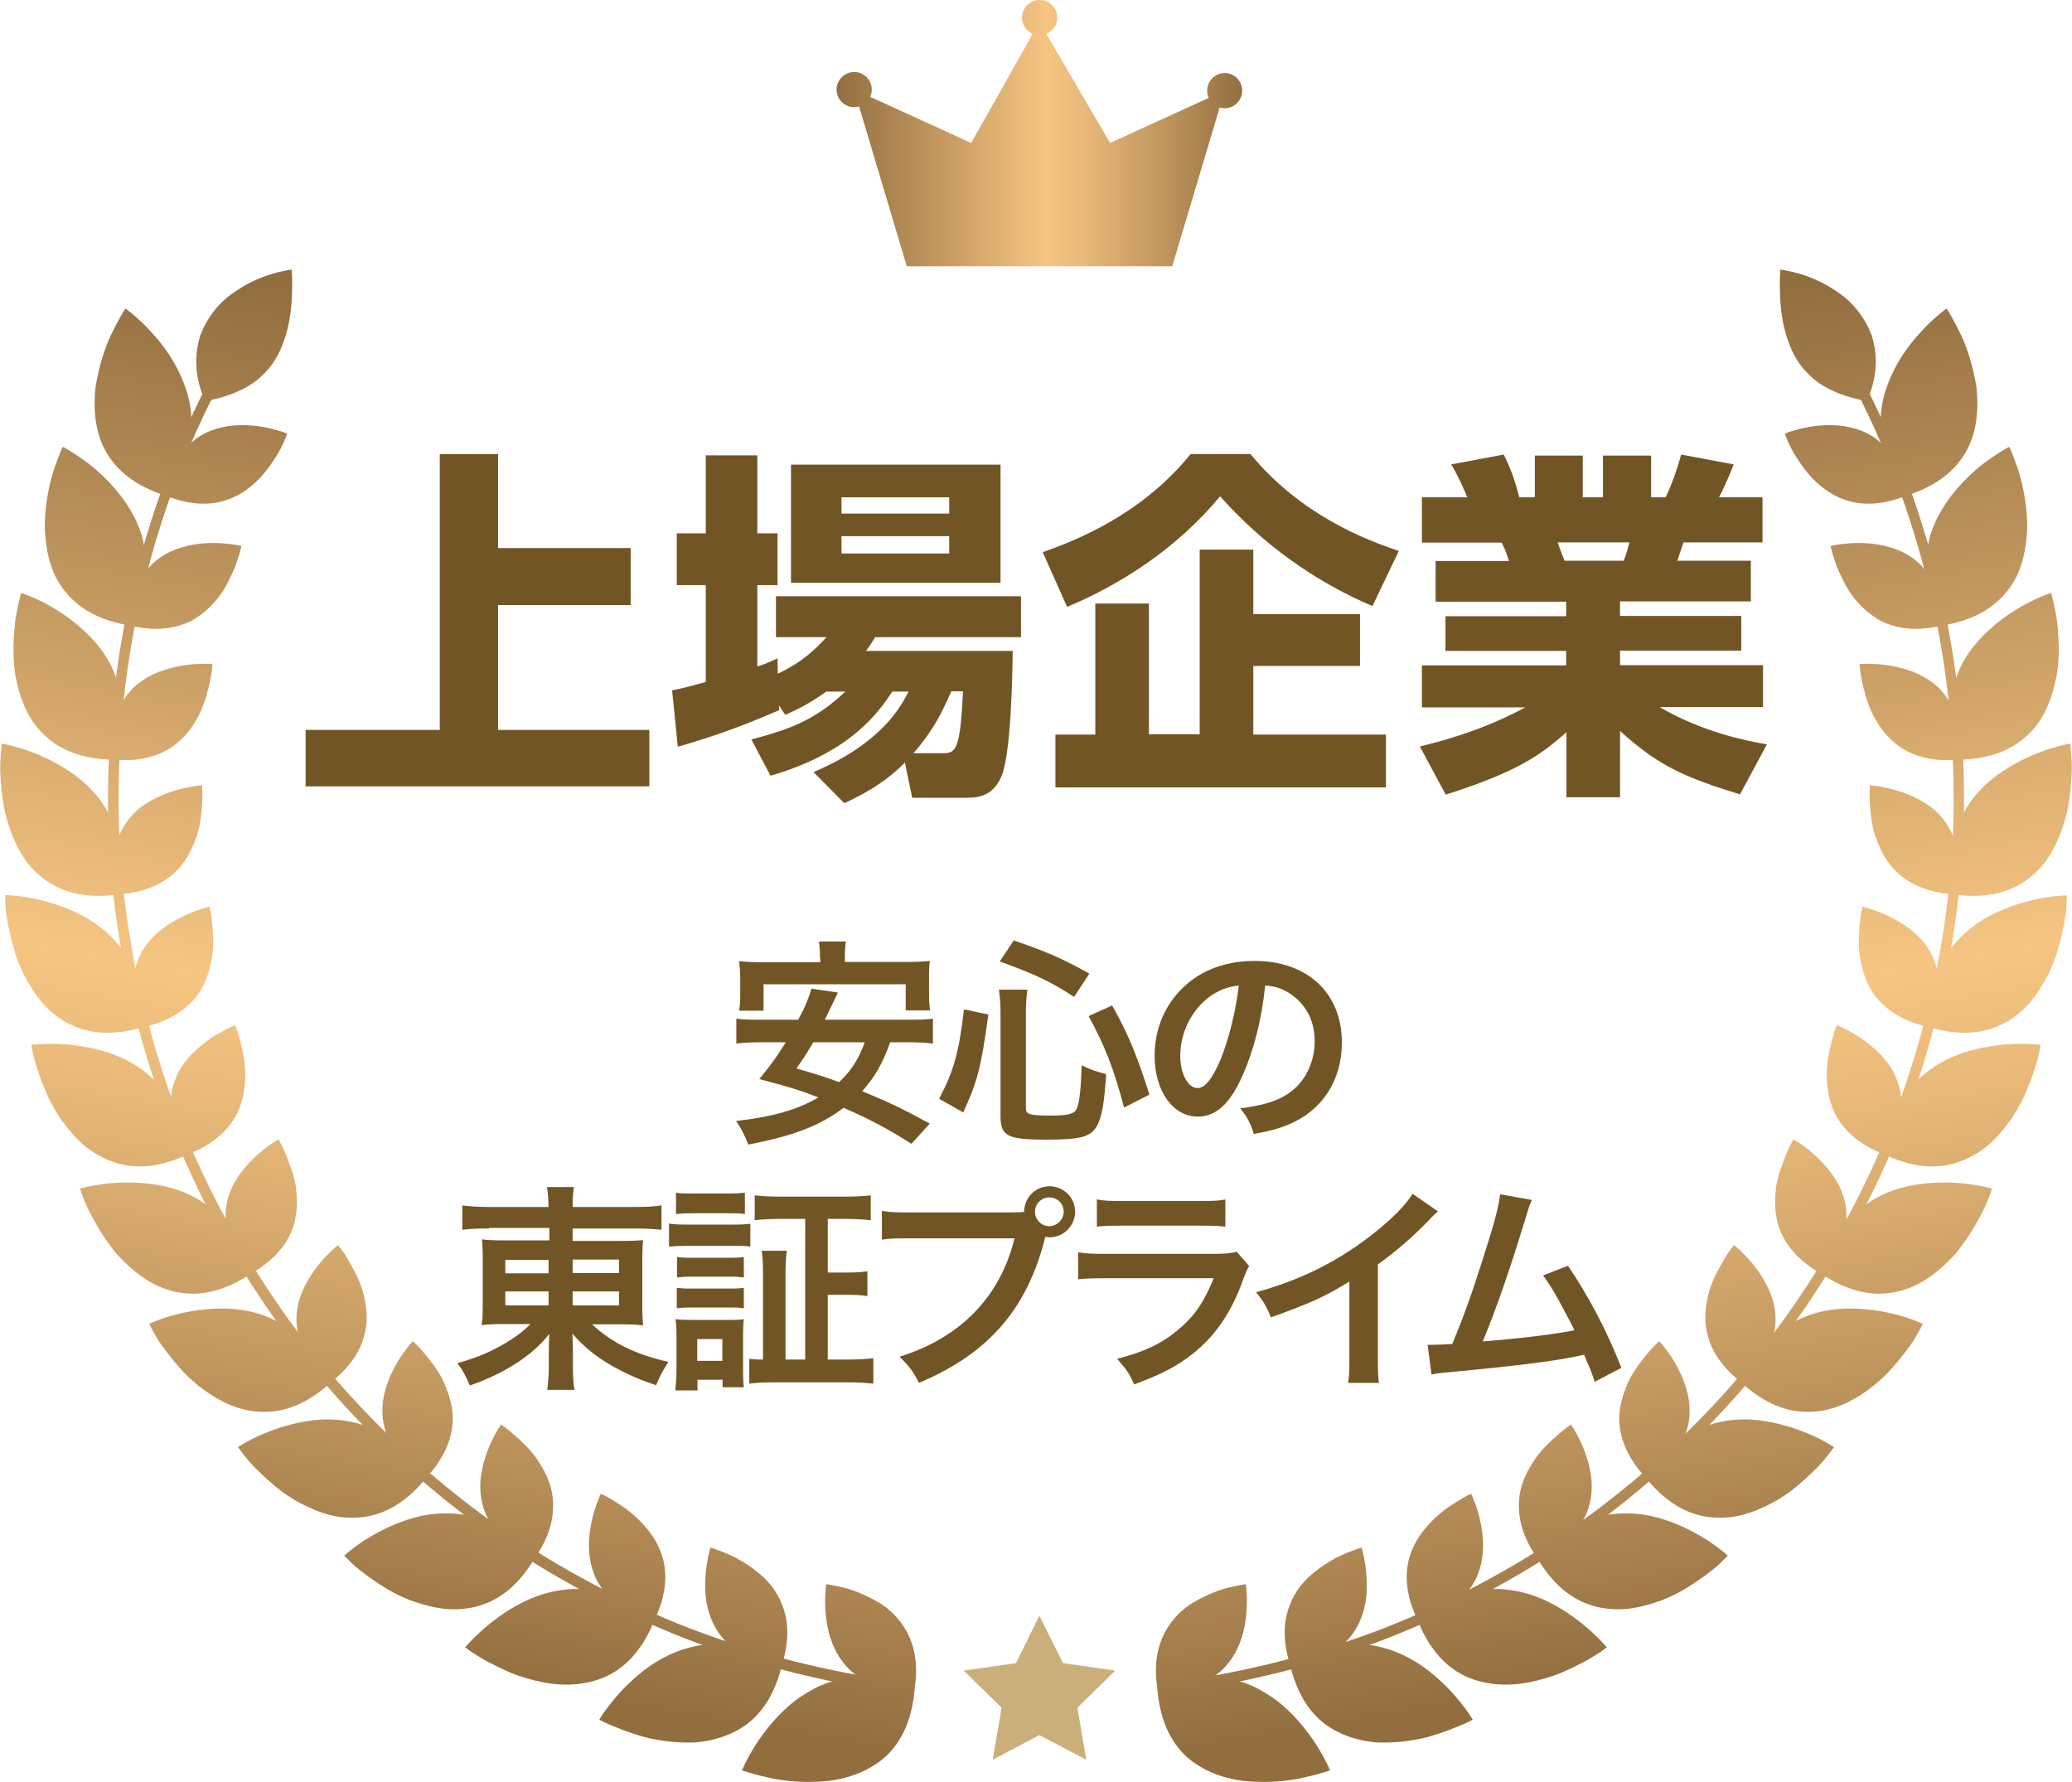 <?xml version="1.0" encoding="utf-8"?>
<!-- Generator: Adobe Illustrator 26.3.1, SVG Export Plug-In . SVG Version: 6.00 Build 0)  -->
<svg version="1.1" id="レイヤー_1" xmlns="http://www.w3.org/2000/svg" xmlns:xlink="http://www.w3.org/1999/xlink" x="0px"
	 y="0px" viewBox="0 0 800 688" style="enable-background:new 0 0 800 688;" xml:space="preserve">
<style type="text/css">
	.st0{fill:#725524;}
	.st1{fill:url(#SVGID_1_);}
	.st2{fill:url(#SVGID_00000035505469475707577330000000946046116143081144_);}
	.st3{fill:url(#SVGID_00000144336594617695802390000003760030829444896431_);}
	.st4{fill:url(#SVGID_00000124866446959383013160000013373443220049452935_);}
	.st5{fill:url(#SVGID_00000134223103714322790960000007837968471572190121_);}
	.st6{fill:url(#SVGID_00000098217373202169241870000016008069409849804701_);}
	.st7{fill:url(#SVGID_00000124120144210687806310000001986771638801476232_);}
	.st8{fill:url(#SVGID_00000086670006794387026660000010850121666029473421_);}
	.st9{fill:url(#SVGID_00000136402874277004976830000005132697468325588397_);}
	.st10{fill:url(#SVGID_00000106836539814465551600000012509011765318921886_);}
	.st11{fill:url(#SVGID_00000089570919530270923940000003251115618993227447_);}
	.st12{fill:url(#SVGID_00000064322245406272233860000000139648577969517215_);}
	.st13{fill:url(#SVGID_00000155866861443495858590000017515781507808116117_);}
	.st14{fill:url(#SVGID_00000049936392466974977440000001091041621281378726_);}
	.st15{fill:url(#SVGID_00000036941071725330839300000007244164779702720161_);}
	.st16{fill:url(#SVGID_00000158709614779556071860000012358604839421282735_);}
	.st17{fill:url(#SVGID_00000036949429996395213590000002864384728519533227_);}
	.st18{fill:url(#SVGID_00000029727728009989196700000011025504660319680940_);}
	.st19{fill:url(#SVGID_00000000939842109667101040000010105012191327168689_);}
	.st20{fill:url(#SVGID_00000096771388757787788980000002239362020956368300_);}
	.st21{fill:url(#SVGID_00000112621327344069107730000018378468868039117713_);}
	.st22{fill:url(#SVGID_00000039125421967722430910000000903304615928294301_);}
	.st23{fill:url(#SVGID_00000042714114766451746090000002651882371542773160_);}
	.st24{fill:url(#SVGID_00000047741012561156494310000017976913697029317254_);}
	.st25{fill:url(#SVGID_00000122693628633745140960000014148089416720677554_);}
	.st26{fill:url(#SVGID_00000010269479269920244780000016254835238543890073_);}
	.st27{fill:url(#SVGID_00000018227833606472018880000009482051033327576713_);}
	.st28{fill:url(#SVGID_00000036216578011314863170000014069854847695894164_);}
	.st29{fill:url(#SVGID_00000152983859412182227160000003315876057050767244_);}
	.st30{fill:url(#SVGID_00000138548027202770603160000002725053246609480617_);}
	.st31{fill:url(#SVGID_00000142874488102192568330000017749159526115092921_);}
	.st32{fill:url(#SVGID_00000083046658236414006820000006456188447119701171_);}
	.st33{fill:url(#SVGID_00000036210893742554987900000003781200702264789144_);}
	.st34{fill:url(#SVGID_00000157284750405323871830000007724809509018974384_);}
	.st35{fill:url(#SVGID_00000181769155373303430290000011095039263654794163_);}
	.st36{fill:url(#SVGID_00000116226381019027591070000008446817385876168621_);}
	.st37{fill:url(#SVGID_00000127759509697676210450000015756172890942770618_);}
	.st38{fill:url(#SVGID_00000138572005147458069940000010984875528657120930_);}
	.st39{fill:url(#SVGID_00000065754700515976416120000009941945037468497343_);}
	.st40{fill:url(#SVGID_00000045576794359426961100000004543194329023896716_);}
	.st41{fill:url(#SVGID_00000131368968239755949850000002746367355981989027_);}
	.st42{fill:url(#SVGID_00000079467774382734543910000015186219118483553215_);}
	.st43{fill:url(#SVGID_00000012437422901249130160000015613645586125062542_);}
	.st44{fill:url(#SVGID_00000093895134265548064990000006934656477075492005_);}
	.st45{fill:url(#SVGID_00000023281712741591246920000008817255226694508474_);}
	.st46{fill:url(#SVGID_00000044161684610792280260000011781046588343690906_);}
	.st47{fill:url(#SVGID_00000029758547580989867270000012598269108369742721_);}
	.st48{fill:url(#SVGID_00000147218371440732744250000010392137147754534017_);}
	.st49{fill:url(#SVGID_00000029724775635748209240000003967065235331772091_);}
	.st50{fill:url(#SVGID_00000139276703816128253820000016180199087461925306_);}
	.st51{fill:url(#SVGID_00000068673190862661241040000018234134230850377606_);}
	.st52{fill:url(#SVGID_00000176001648057870454470000015521794088638972351_);}
	.st53{fill:url(#SVGID_00000058589097054663329780000015370902414640074145_);}
	.st54{fill:url(#SVGID_00000026140373169158464460000009967241291621930650_);}
	.st55{fill:url(#SVGID_00000110449008269649457970000007444831870971776659_);}
	.st56{fill:url(#SVGID_00000177445868163489834260000008558649054388938141_);}
	.st57{fill:url(#SVGID_00000110471888078555563270000015595098384312464269_);}
	.st58{fill:url(#SVGID_00000092434949284371750090000017861339468076628144_);}
</style>
<g>
	<g>
		<path class="st0" d="M343.7,402.4c-3.1,8.6-5.9,13.3-10.8,18.9c9.9,4.1,15.1,6.5,26.1,12.5l-7.1,7.8c-9.6-6.1-15.9-9.4-26.2-13.9
			c-9.1,6.9-19.2,10.8-36.8,14.2c-1.3-3.4-2.5-5.9-4.7-9.1c14.5-1.7,23.5-4.3,31.8-9.1c-7.9-3-9.4-3.5-22.8-7.1c5-6.2,7-9,10.2-14.2
			h-9.8c-4.2,0-6.8,0.2-9.3,0.5v-9.6c2.5,0.3,4.4,0.4,9.3,0.4h14.6c2.9-5.4,4.2-8.8,5.1-12l10.2,1.5c-0.8,1.8-0.8,1.8-1.7,3.6
			c-1.1,2.2-1.1,2.2-3.3,6.9h32.3c4.9,0,7-0.1,9.4-0.4v9.6c-2.6-0.3-5.2-0.5-9.4-0.5H343.7z M316.6,370c0-2.5-0.1-4.4-0.4-6.5h10.4
			c-0.3,1.8-0.4,3.8-0.4,6.4v1.5h23c4.2,0,6.9-0.1,9.8-0.4c-0.3,2.2-0.3,4.2-0.3,6.5v6.3c0,2.5,0.1,4.3,0.4,6.3h-9.4V380h-54.9v10.2
			h-9.4c0.3-2,0.4-3.7,0.4-6.3v-6.3c0-2-0.2-4.3-0.4-6.5c2.9,0.3,5.5,0.4,9.8,0.4h21.5V370z M314,402.4c-2.5,4.2-3.4,5.7-6.5,10.1
			c8.4,2.5,10.5,3.1,16.5,5.3c4.8-4.6,7.4-8.7,9.9-15.4H314z"/>
		<path class="st0" d="M362.6,424.2c5.7-10.9,7.6-17.6,9.6-34.5l9.4,2c-2.8,20.6-4.3,26-9.7,37.8L362.6,424.2z M396.1,428.1
			c0,2.1,1.6,2.6,9.4,2.6c6.8,0,9.3-0.6,10.2-2.6c1.1-2.4,1.7-8,1.9-16.8c3.7,1.8,6,2.5,9.5,3.4c-0.8,11.5-1.6,16.3-3.5,19.9
			c-2.4,4.3-6.1,5.4-19.7,5.4c-15,0-17.6-1.4-17.6-9.1v-40.1c0-3.2-0.2-5.3-0.6-8.7h11c-0.4,2.7-0.6,5.4-0.6,8.4V428.1z
			 M414.7,384.9c-8.5-5.6-14.8-8.7-28.7-13.7l5.4-8.1c12.7,4.3,19,7.1,29.2,12.8L414.7,384.9z M434,427.6
			c-3.9-14.8-7.5-24.1-13.7-35.3l9.1-4.1c6.3,11.2,9.5,19.1,14.4,34.4L434,427.6z"/>
		<path class="st0" d="M479.8,415.1c-4.8,11-10.3,16-17.3,16c-9.7,0-16.7-9.9-16.7-23.5c0-9.4,3.3-18.1,9.4-24.7
			c7.1-7.8,17.2-11.9,29.2-11.9c20.4,0,33.7,12.4,33.7,31.5c0,14.7-7.7,26.4-20.7,31.7c-4.1,1.7-7.4,2.5-13.3,3.6
			c-1.4-4.5-2.5-6.4-5.2-9.9c7.8-1,12.9-2.4,16.9-4.7c7.4-4.1,11.8-12.2,11.8-21.3c0-8.2-3.7-14.8-10.5-18.9
			c-2.6-1.5-4.8-2.2-8.6-2.5C487.1,393.7,484.1,405.5,479.8,415.1z M467.3,384.6c-7.1,5.1-11.6,13.9-11.6,23c0,7,3,12.5,6.7,12.5
			c2.8,0,5.7-3.6,8.8-10.9c3.2-7.7,6-19.1,7.1-28.7C473.9,381,470.8,382.2,467.3,384.6z"/>
		<path class="st0" d="M188.8,474.3c-4.3,0-7.1,0.1-10.3,0.5v-9.4c3,0.4,6.1,0.6,10.9,0.6h22.4c-0.1-3.5-0.2-4.9-0.6-7.7h10.4
			c-0.4,2.6-0.5,4.4-0.5,7.7h23.2c5.3,0,8.5-0.2,11.1-0.6v9.4c-2.8-0.3-6.4-0.5-10.5-0.5h-23.8v4.8h17.8c5.2,0,6.8-0.1,9.4-0.3
			c-0.3,2.5-0.3,5.4-0.3,8.6V503c0,4.8,0,4.8,0.3,8.7c-2.5-0.3-4.8-0.4-9.5-0.4h-10.2c7.6,7.1,16.6,11.6,29.5,14.5
			c-2.2,3.4-3,4.9-4.8,9c-6.9-2.3-12-4.6-17.4-7.7c-6.3-3.7-10.3-7-14.9-12.2c0.1,2.8,0.2,4.4,0.2,5.9v6.1c0,4.3,0.1,6.8,0.6,9.7
			h-10.5c0.4-3.3,0.6-5.8,0.6-9.7v-6.1c0-1,0.1-4.2,0.2-5.8c-4.3,5.4-9.5,9.6-16.2,13.4c-4.1,2.4-9.4,4.8-14.5,6.5
			c-1.9-4.3-2.6-5.7-4.8-8.6c6.4-1.8,10.8-3.5,16-6.3c5.2-2.8,9.3-5.8,12.2-8.8h-9.2c-5.3,0-7,0.1-9.6,0.4c0-0.9,0-0.9,0.3-2.5
			c0-0.3,0-0.3,0.1-6.2v-15.6c0-4.4-0.1-5.8-0.3-8.8c2.3,0.3,4.3,0.4,9.3,0.4h16.7v-4.8H188.8z M195.1,486.4v5.2h16.7v-5.2H195.1z
			 M195.1,498.6v5.4h16.7v-5.4H195.1z M221.1,491.5h17.9v-5.2h-17.9V491.5z M221.1,504h17.9v-5.4h-17.9V504z"/>
		<path class="st0" d="M258.3,472.4c2,0.3,3.7,0.4,6.8,0.4h17.8c3.5,0,4.8-0.1,6.8-0.3v8.8c-1.8-0.3-2.9-0.3-6.5-0.3h-18.1
			c-3,0-4.8,0.1-6.8,0.3V472.4z M260.7,536.9c0.3-2.6,0.5-5.4,0.5-8.3V516c0-2.7-0.1-4.6-0.4-6.7c2.1,0.3,4.1,0.3,6.5,0.3h14.2
			c3.3,0,4.2,0,5.7-0.3c-0.2,1.7-0.3,3.1-0.3,6.1v13.6c0,3.5,0.1,5.1,0.3,6.6h-8.2v-2.9h-9.7v4.1H260.7z M261,460.5
			c2.2,0.3,3.7,0.3,7.1,0.3h12.4c3.5,0,4.9-0.1,7.1-0.3v8.2c-2.1-0.3-3.9-0.3-7.1-0.3h-12.4c-3.1,0-5,0.1-7.1,0.3V460.5z
			 M261.3,485.3c1.7,0.2,2.8,0.3,5.6,0.3h14.9c2.8,0,3.9-0.1,5.4-0.3v7.9c-1.9-0.2-2.9-0.3-5.4-0.3H267c-2.7,0-3.9,0.1-5.6,0.3
			V485.3z M261.3,497.2c1.7,0.2,2.8,0.3,5.6,0.3h14.9c2.8,0,3.9-0.1,5.4-0.3v7.9c-2-0.3-2.8-0.3-5.6-0.3h-14.8
			c-2.6,0-3.9,0.1-5.5,0.3V497.2z M269.2,525.4h9.7V517h-9.7V525.4z M310.8,470.6h-9.6c-4,0-7.1,0.2-9.8,0.5v-9.6
			c2.6,0.3,5.6,0.5,9.8,0.5h25.2c4.2,0,7.1-0.2,9.8-0.5v9.6c-2.6-0.3-5.7-0.5-9.7-0.5h-6.9v20.7h7c4,0,5.9-0.1,8.3-0.5v9.6
			c-2.4-0.4-4.5-0.5-8.3-0.5h-7v25h8.2c3.6,0,6.6-0.2,9.4-0.5v9.8c-2.8-0.3-5.7-0.5-9.6-0.5h-28.8c-4.3,0-7.1,0.2-9.5,0.5v-9.6
			c1.6,0.3,3,0.3,5.3,0.3v-32.6c0-4.2-0.1-6.5-0.5-9.4h9.7c-0.4,2.5-0.5,4.8-0.5,9.4v32.6h7.6V470.6z"/>
		<path class="st0" d="M390.4,468.1c2.5,0,3.6-0.1,5-0.2c0.1-5.5,4.3-9.9,9.8-9.9s9.9,4.4,9.9,9.8c0,5.4-4.4,9.9-9.9,9.9
			c-0.5,0-1-0.1-1.6-0.2c-6.9,27.8-21.9,45.1-48.8,56.4c-2.2-4.4-3.7-6.4-7.5-10.1c23.5-7.3,38.9-23.1,44.4-45.7h-40.5
			c-6.3,0-7.9,0.1-10.7,0.5v-11.1c3.1,0.5,5.1,0.6,10.9,0.6H390.4z M399.6,467.8c0,3.1,2.5,5.6,5.5,5.6c3.1,0,5.6-2.6,5.6-5.6
			c0-3.1-2.5-5.5-5.6-5.5C402.1,462.3,399.6,464.8,399.6,467.8z"/>
		<path class="st0" d="M482.3,488.8c-0.9,1.5-1.4,2.7-2.4,5.4c-4.4,12.5-10.9,21.9-19.7,28.7c-6,4.7-11.6,7.6-22.3,11.6
			c-1.9-4.3-2.9-5.7-6.6-9.9c10.4-2.6,17.1-5.8,23.6-11.2c6.3-5.3,9.9-10.5,13.7-19.9h-41.4c-5.7,0-7.8,0.1-10.9,0.4v-10.4
			c3.2,0.5,5.1,0.6,11.1,0.6h40.5c5.3,0,7-0.2,9.6-0.8L482.3,488.8z M423.6,463.1c2.8,0.5,4.6,0.6,9.9,0.6h29.7
			c5.4,0,7.1-0.1,9.9-0.6v10.5c-2.6-0.3-4.3-0.4-9.8-0.4h-30c-5.5,0-7.1,0.1-9.8,0.4V463.1z"/>
		<path class="st0" d="M555.2,467.7c-1.4,1.3-1.9,1.6-3.1,3c-6.4,6.6-12.8,12.2-20.1,17.5v36.3c0,4.7,0.1,7.1,0.4,9.4h-11.9
			c0.4-2.5,0.5-4.2,0.5-9.2v-29.9c-9.9,6-14.7,8.2-30.3,13.8c-1.8-4.4-2.7-5.9-5.7-9.7c16.8-4.6,31.1-11.6,44.6-22.1
			c7.6-5.9,13.3-11.7,15.8-15.9L555.2,467.7z"/>
		<path class="st0" d="M591.5,463.3c-0.9,1.9-1,2-2.2,6.1c-6.5,21.3-11.4,35.4-16.8,48.5c13.3-1,28.1-2.8,35.4-4.3
			c-0.9-2-2-3.9-4-7.7c-3.7-7.1-5.3-9.5-8.1-13.5l9.6-3.7c7.9,11.6,15.4,25.8,20.6,39.4l-10.3,5.4c-1.1-3.5-1.1-3.5-4.1-10.5
			c-1.1,0.3-1.1,0.3-3.1,0.7c-8.6,1.8-22.7,3.6-48.1,6c-4.8,0.4-6,0.6-7.7,1l-1.5-11.5c1.2,0,1.2,0,2.2,0c1.7,0,3.7-0.1,7.3-0.3
			c4.5-10.7,7.9-20.3,12.3-34.3c4-12.5,5.6-18.5,6.2-23.5L591.5,463.3z"/>
	</g>
	<g>
		<path class="st0" d="M192.3,175.3v36.3h51.2v22h-51.2v48.2h58.4v21.8H118v-21.8h51.8V175.3H192.3z"/>
		<path class="st0" d="M319.2,266.9c-6.4,4.6-11.3,7-16,9.1l-2.4-3.6v1.8c-11.5,5-23.9,9.8-39.1,14.1l-2.2-21.8
			c3.9-0.7,4.8-1,13-3.2v-37.4h-11.2v-20h11.2v-30.1h19.9v30.1h7.8v20h-7.8v31.4c2.7-0.8,4.3-1.5,7.8-3.1l0.1,5.9
			c9.5-4.5,14.3-9.2,18.8-14.1h-19.5v-15.8h94.6v15.8h-56.3c-1.5,2.5-2.2,3.5-3.5,5.3h56.6c-0.1,10.2-0.7,39.8-4.3,48.3
			c-3.2,7.8-9.1,8.4-13.4,8.4h-21.1l-2.8-13.6c-8.7,8.7-17.1,12.7-23.4,15.7l-11.9-12c26.3-11.2,33.6-25.1,36.7-31.1h-6.3
			c-5.2,8-16.1,23.5-47,32.5l-7.4-14c16-4.2,25.1-8,36.3-18.5H319.2z M305.4,179.4h80.9V225h-80.9V179.4z M324.9,192v6.3h41.6V192
			H324.9z M324.9,207v6.7h41.6V207H324.9z M364.2,290.8c4.8,0,6.6-1.3,7.6-23.9h-4.5c-3.5,7.8-6.4,14.4-14.6,23.9H364.2z"/>
		<path class="st0" d="M529.9,234c-22.8-9.7-43-24.5-58.8-42.4c-16.9,20.4-38.9,34.3-59.1,42.7l-9.4-21.1
			c12.7-4.5,38.1-14.4,57.1-37.9h23.1c19.5,23.7,44.7,33.2,57.3,37.4L529.9,234z M525.1,237.2v19.9h-41.2v26.5h51.2V304H407.5v-20.4
			h15.4V233h20.7v50.5h19.6v-71.3h20.7v24.9H525.1z"/>
		<path class="st0" d="M548.2,288.2c5.3-1.3,23.1-5.5,40.7-15.1H549v-16.2h55.7v-5.6h-46.6v-13.4h46.6v-5.6h-50.4v-15.7h28.3
			c-1.1-3.6-1.7-4.9-2.8-7.1H549V192h17.5c-1.7-4.2-3.6-8.4-6.2-12.7l20.3-3.8c2.4,4.9,4.1,9.1,6,16.5h6v-16.1h18.5V192h7.8v-16.1
			h18.6V192h5.6c2.4-4.8,4.9-12.3,6-16.5l20.3,3.8c-1.3,3.2-3.4,8.4-5.7,12.7h16.8v17.4h-30.5l-2.4,7.1H676v15.7h-50.5v5.6h46.8
			v13.4h-46.8v5.6h55.2V273h-39.9c16.1,9.4,32.6,12.9,41.4,14.4l-10.4,19.3c-21.8-6.7-31.8-11.3-46.3-24.5v25.6h-20.7v-25.1
			c-9.8,8.7-18.9,15.3-46.6,24.1L548.2,288.2z M601.4,209.4c0.4,1.1,2.2,6.2,2.7,7.1h22.8c0.4-1.1,1.1-2.5,2.2-7.1H601.4z"/>
	</g>
	<g>
		<linearGradient id="SVGID_1_" gradientUnits="userSpaceOnUse" x1="322.984" y1="51.411" x2="479.703" y2="51.411">
			<stop  offset="0" style="stop-color:#926E3F"/>
			<stop  offset="0.516" style="stop-color:#F6C582"/>
			<stop  offset="0.615" style="stop-color:#E7B878"/>
			<stop  offset="0.805" style="stop-color:#C0965E"/>
			<stop  offset="1" style="stop-color:#926E3F"/>
		</linearGradient>
		<path class="st1" d="M472.9,28.2c-3.8,0-6.8,3.1-6.8,6.8c0,1,0.2,2,0.6,2.8l-38.1,17.4L404,13.1c2.4-1,4.2-3.5,4.2-6.3
			c0-3.8-3.1-6.8-6.8-6.8c-3.8,0-6.8,3.1-6.8,6.8c0,2.8,1.7,5.2,4.1,6.3L375,55.2l-39-17.8c0.4-0.9,0.6-1.8,0.6-2.8
			c0-3.8-3.1-6.8-6.8-6.8s-6.8,3.1-6.8,6.8s3.1,6.8,6.8,6.8c0.7,0,1.3-0.1,1.9-0.3l18.4,61.7h102.5l18.3-61.3
			c0.6,0.2,1.3,0.3,1.9,0.3c3.8,0,6.8-3.1,6.8-6.8S476.6,28.2,472.9,28.2z"/>
	</g>
	<g>
		
			<linearGradient id="SVGID_00000054963279495715011900000005938178963079464637_" gradientUnits="userSpaceOnUse" x1="177.283" y1="217.757" x2="177.283" y2="735.636" gradientTransform="matrix(0.986 0.169 -0.169 0.986 112.822 -110.052)">
			<stop  offset="0" style="stop-color:#926E3F"/>
			<stop  offset="0.516" style="stop-color:#F6C582"/>
			<stop  offset="0.615" style="stop-color:#E7B878"/>
			<stop  offset="0.805" style="stop-color:#C0965E"/>
			<stop  offset="1" style="stop-color:#926E3F"/>
		</linearGradient>
		<path style="fill:url(#SVGID_00000054963279495715011900000005938178963079464637_);" d="M332.7,651.3
			c-22.8-3.9-45.5-10.1-67.6-18.5c-25.9-10.1-50.8-23.3-74.1-39.3c-22.8-16-43.9-34.8-62.5-55.8c-18.1-20.7-34.1-44-47.3-69.2
			C68.4,444,58.5,417.6,51.7,390c-6.8-27.8-10.2-55.8-10-83.2C41.9,278,45.3,250,52,223.6c7-28,17-54.4,29.7-78.4l3.6,1.9
			c-12.6,23.7-22.5,49.7-29.4,77.4c-6.6,26-10,53.7-10.1,82.2c-0.2,27,3.1,54.7,9.9,82.2c6.7,27.3,16.5,53.4,29.2,77.5
			c13.1,25,28.8,48,46.7,68.4c18.4,20.8,39.2,39.4,61.8,55.2c23,15.8,47.6,28.9,73.2,38.8c26.2,9.9,53.2,16.8,80.3,20.3l-0.5,4
			C341.8,652.7,337.3,652.1,332.7,651.3z"/>
		
			<linearGradient id="SVGID_00000022562779646064115010000014962474454772093344_" gradientUnits="userSpaceOnUse" x1="-11.269" y1="217.757" x2="-11.269" y2="735.633" gradientTransform="matrix(0.986 0.169 -0.169 0.986 112.822 -110.052)">
			<stop  offset="0" style="stop-color:#926E3F"/>
			<stop  offset="0.516" style="stop-color:#F6C582"/>
			<stop  offset="0.615" style="stop-color:#E7B878"/>
			<stop  offset="0.805" style="stop-color:#C0965E"/>
			<stop  offset="1" style="stop-color:#926E3F"/>
		</linearGradient>
		<path style="fill:url(#SVGID_00000022562779646064115010000014962474454772093344_);" d="M64.4,191.5
			c-12.1-3.7-19.5-9.9-23.7-17.5c-4.1-7.5-4.7-16.3-3.8-24.6c1.3-8.1,3.8-16,6.6-21.4c2.7-5.5,4.9-8.9,4.9-8.9s2.9,2,6.7,5.7
			c3.8,3.7,8.5,8.9,12.2,15.4c3.6,6.4,6.6,14.1,6.6,22.5c-0.1,4.2-0.5,8.8-2.1,13.5c-0.8,2.4-1.8,4.8-3.1,7.4
			C67.6,186.1,66.2,188.7,64.4,191.5z"/>
		
			<linearGradient id="SVGID_00000140717959959953221490000008010872889385705632_" gradientUnits="userSpaceOnUse" x1="24.054" y1="217.758" x2="24.054" y2="735.631" gradientTransform="matrix(0.986 0.169 -0.169 0.986 112.822 -110.052)">
			<stop  offset="0" style="stop-color:#926E3F"/>
			<stop  offset="0.516" style="stop-color:#F6C582"/>
			<stop  offset="0.615" style="stop-color:#E7B878"/>
			<stop  offset="0.805" style="stop-color:#C0965E"/>
			<stop  offset="1" style="stop-color:#926E3F"/>
		</linearGradient>
		<path style="fill:url(#SVGID_00000140717959959953221490000008010872889385705632_);" d="M64.3,191.5c17.9,7,29,0.4,36.2-7.1
			c3.5-3.9,6.2-8,7.9-11.3c1.7-3.3,2.5-5.7,2.5-5.7s-9.8-4.1-20.8-3.1c-5.4,0.5-11.4,2.2-16.1,6.5C69.4,174.9,65.4,181.5,64.3,191.5
			z"/>
		
			<linearGradient id="SVGID_00000055669750467765486910000007347132433220022658_" gradientUnits="userSpaceOnUse" x1="-20.848" y1="217.757" x2="-20.848" y2="735.634" gradientTransform="matrix(0.986 0.169 -0.169 0.986 112.822 -110.052)">
			<stop  offset="0" style="stop-color:#926E3F"/>
			<stop  offset="0.516" style="stop-color:#F6C582"/>
			<stop  offset="0.615" style="stop-color:#E7B878"/>
			<stop  offset="0.805" style="stop-color:#C0965E"/>
			<stop  offset="1" style="stop-color:#926E3F"/>
		</linearGradient>
		<path style="fill:url(#SVGID_00000055669750467765486910000007347132433220022658_);" d="M50.7,241.6c-12.5-1.9-20.7-6.9-26-13.8
			c-5.4-6.9-7-15.4-7.4-23.7c-0.1-8.3,1.5-16.3,3.3-22.1c1.9-5.8,3.6-9.5,3.6-9.5s3.2,1.6,7.4,4.6c4.3,3,9.7,7.6,14.3,13.4
			c4.6,5.8,8.7,12.9,9.9,21.2C57.3,220.1,56,229.7,50.7,241.6z"/>
		
			<linearGradient id="SVGID_00000139294648299173736460000004825092993249347231_" gradientUnits="userSpaceOnUse" x1="16.03" y1="217.759" x2="16.03" y2="735.63" gradientTransform="matrix(0.986 0.169 -0.169 0.986 112.822 -110.052)">
			<stop  offset="0" style="stop-color:#926E3F"/>
			<stop  offset="0.516" style="stop-color:#F6C582"/>
			<stop  offset="0.615" style="stop-color:#E7B878"/>
			<stop  offset="0.805" style="stop-color:#C0965E"/>
			<stop  offset="1" style="stop-color:#926E3F"/>
		</linearGradient>
		<path style="fill:url(#SVGID_00000139294648299173736460000004825092993249347231_);" d="M50.6,241.6c9.3,2.2,16.6,1.1,22.2-1.4
			c2.8-1.3,5.1-3,7.2-4.9c2.1-1.9,3.9-4,5.4-6.1c1.5-2.2,2.7-4.4,3.6-6.5c1.1-2.1,1.9-4.1,2.5-5.9c1.2-3.5,1.7-6,1.7-6
			s-10.3-2.6-21.1,0c-5.4,1.3-11,3.9-15,8.8c-2,2.5-3.8,5.5-5,9.1C51,232.4,50.5,236.7,50.6,241.6z"/>
		
			<linearGradient id="SVGID_00000167395000189004249350000006559816906923446175_" gradientUnits="userSpaceOnUse" x1="-22.532" y1="217.756" x2="-22.532" y2="735.636" gradientTransform="matrix(0.986 0.169 -0.169 0.986 112.822 -110.052)">
			<stop  offset="0" style="stop-color:#926E3F"/>
			<stop  offset="0.516" style="stop-color:#F6C582"/>
			<stop  offset="0.615" style="stop-color:#E7B878"/>
			<stop  offset="0.805" style="stop-color:#C0965E"/>
			<stop  offset="1" style="stop-color:#926E3F"/>
		</linearGradient>
		<path style="fill:url(#SVGID_00000167395000189004249350000006559816906923446175_);" d="M44.6,293.3c-12.6,0-21.5-3.7-27.7-9.7
			c-6.3-6-9.3-14.2-10.9-22.4C4.6,253,5.3,244.8,6,238.8c1-6,2.2-9.9,2.2-9.9s3.4,1.1,8,3.4c4.7,2.4,10.7,6,16.1,11.1
			c5.6,5.1,10.5,11.5,12.9,19.5c1.4,4.1,2.1,8.5,2,13.5C47,281.4,46.5,287,44.6,293.3z"/>
		
			<linearGradient id="SVGID_00000066511406653837480040000017863765439291576482_" gradientUnits="userSpaceOnUse" x1="15.082" y1="217.758" x2="15.082" y2="735.632" gradientTransform="matrix(0.986 0.169 -0.169 0.986 112.822 -110.052)">
			<stop  offset="0" style="stop-color:#926E3F"/>
			<stop  offset="0.516" style="stop-color:#F6C582"/>
			<stop  offset="0.615" style="stop-color:#E7B878"/>
			<stop  offset="0.805" style="stop-color:#C0965E"/>
			<stop  offset="1" style="stop-color:#926E3F"/>
		</linearGradient>
		<path style="fill:url(#SVGID_00000066511406653837480040000017863765439291576482_);" d="M44.5,293.3c9.6,0.8,16.6-1.4,21.7-4.8
			c5.1-3.4,8.4-8.1,10.8-12.8c2.3-4.7,3.4-9.5,4.2-13.2c0.7-3.6,0.8-6.1,0.8-6.1s-10.6-1-20.9,3.1c-2.6,1-5.1,2.4-7.5,4.2
			c-2.3,1.8-4.3,4-6,6.8c-1.6,2.7-3,6-3.6,9.7C43.6,284,43.7,288.4,44.5,293.3z"/>
		
			<linearGradient id="SVGID_00000031170977700179458410000003281298785577596599_" gradientUnits="userSpaceOnUse" x1="-16.037" y1="217.756" x2="-16.037" y2="735.634" gradientTransform="matrix(0.986 0.169 -0.169 0.986 112.822 -110.052)">
			<stop  offset="0" style="stop-color:#926E3F"/>
			<stop  offset="0.516" style="stop-color:#F6C582"/>
			<stop  offset="0.615" style="stop-color:#E7B878"/>
			<stop  offset="0.805" style="stop-color:#C0965E"/>
			<stop  offset="1" style="stop-color:#926E3F"/>
		</linearGradient>
		<path style="fill:url(#SVGID_00000031170977700179458410000003281298785577596599_);" d="M46.4,345.2c-12.5,1.9-21.8-0.4-28.8-5.4
			c-3.5-2.5-6.5-5.6-8.7-9.1c-2.2-3.5-4-7.4-5.3-11.3c-0.7-2-1.2-4-1.7-5.9c-0.4-2-0.7-3.9-1-5.8c-0.5-3.8-0.7-7.3-0.8-10.4
			c-0.1-3.1,0.2-5.6,0.3-7.4c0.2-1.8,0.3-2.8,0.3-2.8s3.5,0.6,8.5,2.2c5,1.6,11.4,4.4,17.6,8.5c6.3,4.2,12,9.8,15.7,17.4
			c2,3.8,3.4,8.1,4,13.1C47.1,333.1,47.3,338.7,46.4,345.2z"/>
		
			<linearGradient id="SVGID_00000091715863699525712700000009299960334413923256_" gradientUnits="userSpaceOnUse" x1="21.831" y1="217.757" x2="21.831" y2="735.634" gradientTransform="matrix(0.986 0.169 -0.169 0.986 112.822 -110.052)">
			<stop  offset="0" style="stop-color:#926E3F"/>
			<stop  offset="0.516" style="stop-color:#F6C582"/>
			<stop  offset="0.615" style="stop-color:#E7B878"/>
			<stop  offset="0.805" style="stop-color:#C0965E"/>
			<stop  offset="1" style="stop-color:#926E3F"/>
		</linearGradient>
		<path style="fill:url(#SVGID_00000091715863699525712700000009299960334413923256_);" d="M46.3,345.2c9.6-0.7,16.2-3.9,20.8-8
			c4.6-4.1,7-9.2,8.8-14.2c1.7-5,1.9-9.9,2.2-13.6c0.2-3.7-0.1-6.2-0.1-6.2s-10.6,0.6-20.2,6.2c-4.9,2.8-9.1,6.9-11.6,12.8
			C43.5,328.1,43.2,335.8,46.3,345.2z"/>
		
			<linearGradient id="SVGID_00000005231738862138367200000015130833425952882067_" gradientUnits="userSpaceOnUse" x1="-1.388" y1="217.757" x2="-1.388" y2="735.634" gradientTransform="matrix(0.986 0.169 -0.169 0.986 112.822 -110.052)">
			<stop  offset="0" style="stop-color:#926E3F"/>
			<stop  offset="0.516" style="stop-color:#F6C582"/>
			<stop  offset="0.615" style="stop-color:#E7B878"/>
			<stop  offset="0.805" style="stop-color:#C0965E"/>
			<stop  offset="1" style="stop-color:#926E3F"/>
		</linearGradient>
		<path style="fill:url(#SVGID_00000005231738862138367200000015130833425952882067_);" d="M56,396.3c-12.1,3.8-21.6,2.9-29.3-1
			c-3.8-1.9-7.2-4.6-10-7.7c-2.7-3.1-5-6.7-7-10.4c-4-7.4-5.6-15.4-6.8-21.4c-0.6-3-0.8-5.5-0.8-7.3C2,346.7,2,345.6,2,345.6
			s3.5,0,8.7,0.9c5.2,0.9,11.9,2.6,18.7,5.8c6.8,3.2,13.2,7.9,18.1,14.8c2.5,3.5,4.5,7.5,5.8,12.3C54.9,384.2,55.9,389.8,56,396.3z"
			/>
		
			<linearGradient id="SVGID_00000080178666883439344520000012538598449059546004_" gradientUnits="userSpaceOnUse" x1="36.169" y1="217.758" x2="36.169" y2="735.631" gradientTransform="matrix(0.986 0.169 -0.169 0.986 112.822 -110.052)">
			<stop  offset="0" style="stop-color:#926E3F"/>
			<stop  offset="0.516" style="stop-color:#F6C582"/>
			<stop  offset="0.615" style="stop-color:#E7B878"/>
			<stop  offset="0.805" style="stop-color:#C0965E"/>
			<stop  offset="1" style="stop-color:#926E3F"/>
		</linearGradient>
		<path style="fill:url(#SVGID_00000080178666883439344520000012538598449059546004_);" d="M55.9,396.4c9.3-2.1,15.4-6.3,19.4-11
			c4-4.8,5.5-10.2,6.5-15.4c0.9-5.2,0.4-10.1,0.1-13.8c-0.3-3.7-1-6.1-1-6.1s-10.4,2.2-19.1,9.2c-4.4,3.5-7.9,8.2-9.5,14.4
			C50.5,379.9,51.5,387.5,55.9,396.4z"/>
		
			<linearGradient id="SVGID_00000013189262946228924810000011896810007071107969_" gradientUnits="userSpaceOnUse" x1="21.109" y1="217.757" x2="21.109" y2="735.635" gradientTransform="matrix(0.986 0.169 -0.169 0.986 112.822 -110.052)">
			<stop  offset="0" style="stop-color:#926E3F"/>
			<stop  offset="0.516" style="stop-color:#F6C582"/>
			<stop  offset="0.615" style="stop-color:#E7B878"/>
			<stop  offset="0.805" style="stop-color:#C0965E"/>
			<stop  offset="1" style="stop-color:#926E3F"/>
		</linearGradient>
		<path style="fill:url(#SVGID_00000013189262946228924810000011896810007071107969_);" d="M73.1,445.4c-11.4,5.5-21,6.1-29.1,3.3
			c-4.1-1.4-7.8-3.5-11.1-6.1c-3.2-2.7-6-5.9-8.4-9.2c-5.1-6.7-7.9-14.3-9.9-20.1c-1-2.9-1.6-5.4-2-7.1c-0.3-1.8-0.5-2.8-0.5-2.8
			s3.5-0.5,8.7-0.4c5.2,0.1,12.2,0.8,19.4,2.9c7.2,2.1,14.2,5.8,20.2,11.9c3,3.1,5.6,6.8,7.6,11.3C70.3,433.6,72.1,438.9,73.1,445.4
			z"/>
		
			<linearGradient id="SVGID_00000118390215378279630190000011855082916061070465_" gradientUnits="userSpaceOnUse" x1="57.686" y1="217.759" x2="57.686" y2="735.633" gradientTransform="matrix(0.986 0.169 -0.169 0.986 112.822 -110.052)">
			<stop  offset="0" style="stop-color:#926E3F"/>
			<stop  offset="0.516" style="stop-color:#F6C582"/>
			<stop  offset="0.615" style="stop-color:#E7B878"/>
			<stop  offset="0.805" style="stop-color:#C0965E"/>
			<stop  offset="1" style="stop-color:#926E3F"/>
		</linearGradient>
		<path style="fill:url(#SVGID_00000118390215378279630190000011855082916061070465_);" d="M73.1,445.4c8.9-3.5,14.3-8.5,17.5-13.8
			c3.2-5.3,3.9-10.9,4.1-16.2c0.1-5.3-1.1-10.1-2-13.7c-0.9-3.6-1.9-5.9-1.9-5.9s-10,3.8-17.5,12c-3.8,4.1-6.6,9.3-7.3,15.7
			C65.2,430,67.3,437.4,73.1,445.4z"/>
		
			<linearGradient id="SVGID_00000073723880980364564250000003145362870966186943_" gradientUnits="userSpaceOnUse" x1="50.849" y1="217.756" x2="50.849" y2="735.633" gradientTransform="matrix(0.986 0.169 -0.169 0.986 112.822 -110.052)">
			<stop  offset="0" style="stop-color:#926E3F"/>
			<stop  offset="0.516" style="stop-color:#F6C582"/>
			<stop  offset="0.615" style="stop-color:#E7B878"/>
			<stop  offset="0.805" style="stop-color:#C0965E"/>
			<stop  offset="1" style="stop-color:#926E3F"/>
		</linearGradient>
		<path style="fill:url(#SVGID_00000073723880980364564250000003145362870966186943_);" d="M97.4,491.4c-10.4,7.1-19.8,9.1-28.3,7.6
			c-8.6-1.4-15.7-6.4-21.6-12.3c-1.5-1.5-2.9-3-4.1-4.6c-1.2-1.6-2.3-3.2-3.4-4.8c-2.1-3.2-3.8-6.3-5.2-9c-1.4-2.7-2.4-5.1-3-6.7
			c-0.6-1.7-0.9-2.7-0.9-2.7s3.4-1,8.6-1.7c5.2-0.7,12.1-1,19.6,0c7.5,1,15,3.6,21.7,8.8c3.4,2.6,6.6,5.8,9.3,10
			C92.7,480.2,95.4,485.1,97.4,491.4z"/>
		
			<linearGradient id="SVGID_00000150080011392532335380000016304039429037274253_" gradientUnits="userSpaceOnUse" x1="85.713" y1="217.759" x2="85.713" y2="735.634" gradientTransform="matrix(0.986 0.169 -0.169 0.986 112.822 -110.052)">
			<stop  offset="0" style="stop-color:#926E3F"/>
			<stop  offset="0.516" style="stop-color:#F6C582"/>
			<stop  offset="0.615" style="stop-color:#E7B878"/>
			<stop  offset="0.805" style="stop-color:#C0965E"/>
			<stop  offset="1" style="stop-color:#926E3F"/>
		</linearGradient>
		<path style="fill:url(#SVGID_00000150080011392532335380000016304039429037274253_);" d="M97.3,491.5c8.3-4.8,12.9-10.5,15.3-16.2
			c2.3-5.7,2.3-11.4,1.7-16.6c-0.7-5.3-2.7-9.7-4-13.2c-1.4-3.4-2.8-5.6-2.8-5.6S98.2,445,92,454.2c-3.2,4.7-5.2,10.2-4.9,16.6
			c0.2,3.2,0.8,6.6,2.5,10.1C91.4,484.3,93.9,487.9,97.3,491.5z"/>
		
			<linearGradient id="SVGID_00000130632172364050954100000003197644989042456450_" gradientUnits="userSpaceOnUse" x1="87.141" y1="217.756" x2="87.141" y2="735.634" gradientTransform="matrix(0.986 0.169 -0.169 0.986 112.822 -110.052)">
			<stop  offset="0" style="stop-color:#926E3F"/>
			<stop  offset="0.516" style="stop-color:#F6C582"/>
			<stop  offset="0.615" style="stop-color:#E7B878"/>
			<stop  offset="0.805" style="stop-color:#C0965E"/>
			<stop  offset="1" style="stop-color:#926E3F"/>
		</linearGradient>
		<path style="fill:url(#SVGID_00000130632172364050954100000003197644989042456450_);" d="M128.2,533.3c-9.2,8.6-18.2,12-26.8,11.8
			c-8.7-0.1-16.5-3.9-23.2-8.9c-6.8-4.9-11.7-11.4-15.4-16.3c-1.8-2.4-3-4.7-3.9-6.3c-0.8-1.6-1.3-2.5-1.3-2.5s3.2-1.5,8.2-3
			c5.1-1.5,11.8-2.8,19.3-2.9c7.5-0.1,15.4,1.3,22.8,5.5c3.8,2,7.4,4.8,10.7,8.5C121.9,522.9,125.3,527.4,128.2,533.3z"/>
		
			<linearGradient id="SVGID_00000081639903540677335290000017429662979388410515_" gradientUnits="userSpaceOnUse" x1="119.547" y1="217.758" x2="119.547" y2="735.634" gradientTransform="matrix(0.986 0.169 -0.169 0.986 112.822 -110.052)">
			<stop  offset="0" style="stop-color:#926E3F"/>
			<stop  offset="0.516" style="stop-color:#F6C582"/>
			<stop  offset="0.615" style="stop-color:#E7B878"/>
			<stop  offset="0.805" style="stop-color:#C0965E"/>
			<stop  offset="1" style="stop-color:#926E3F"/>
		</linearGradient>
		<path style="fill:url(#SVGID_00000081639903540677335290000017429662979388410515_);" d="M128.2,533.3c7.5-6,11.2-12.3,12.6-18.3
			c1.5-6,0.6-11.6-0.8-16.7c-1.5-5.1-4.1-9.2-5.9-12.5c-1.9-3.2-3.6-5.1-3.6-5.1s-8.4,6.5-13.2,16.6c-2.4,5.1-3.6,10.9-2.3,17.2
			c0.7,3.1,1.8,6.4,4,9.6C121.2,527.2,124.2,530.3,128.2,533.3z"/>
		
			<linearGradient id="SVGID_00000150789209578723240040000018273077710838911670_" gradientUnits="userSpaceOnUse" x1="129.267" y1="217.755" x2="129.267" y2="735.619" gradientTransform="matrix(0.986 0.169 -0.169 0.986 112.822 -110.052)">
			<stop  offset="0" style="stop-color:#926E3F"/>
			<stop  offset="0.516" style="stop-color:#F6C582"/>
			<stop  offset="0.615" style="stop-color:#E7B878"/>
			<stop  offset="0.805" style="stop-color:#C0965E"/>
			<stop  offset="1" style="stop-color:#926E3F"/>
		</linearGradient>
		<path style="fill:url(#SVGID_00000150789209578723240040000018273077710838911670_);" d="M165,570c-7.8,9.9-16.2,14.6-24.7,15.7
			c-4.2,0.5-8.5,0.3-12.6-0.7c-4-1-8-2.7-11.6-4.6c-7.5-3.8-13.3-9.5-17.7-13.8c-2.2-2.2-3.7-4.2-4.8-5.6c-1.1-1.4-1.7-2.3-1.7-2.3
			s2.9-2,7.7-4.2c4.8-2.2,11.3-4.6,18.7-5.8c7.4-1.2,15.4-1,23.3,2c4,1.4,8,3.6,11.8,6.9C157.3,560.7,161.2,564.6,165,570z"/>
		
			<linearGradient id="SVGID_00000090283967857491180000000009846793236569845903_" gradientUnits="userSpaceOnUse" x1="158.468" y1="217.76" x2="158.468" y2="735.632" gradientTransform="matrix(0.986 0.169 -0.169 0.986 112.822 -110.052)">
			<stop  offset="0" style="stop-color:#926E3F"/>
			<stop  offset="0.516" style="stop-color:#F6C582"/>
			<stop  offset="0.615" style="stop-color:#E7B878"/>
			<stop  offset="0.805" style="stop-color:#C0965E"/>
			<stop  offset="1" style="stop-color:#926E3F"/>
		</linearGradient>
		<path style="fill:url(#SVGID_00000090283967857491180000000009846793236569845903_);" d="M164.9,570.1c6.5-7,9.2-13.9,9.8-20
			c0.6-6.2-1.2-11.5-3.3-16.4c-2.2-4.8-5.4-8.5-7.7-11.4c-2.4-2.8-4.3-4.5-4.3-4.5s-7.4,7.7-10.5,18.4c-1.6,5.4-1.9,11.3,0.3,17.3
			C151.2,559.5,156.3,565.3,164.9,570.1z"/>
		
			<linearGradient id="SVGID_00000053523227949630108340000009446912928848106145_" gradientUnits="userSpaceOnUse" x1="176.285" y1="217.758" x2="176.285" y2="735.636" gradientTransform="matrix(0.986 0.169 -0.169 0.986 112.822 -110.052)">
			<stop  offset="0" style="stop-color:#926E3F"/>
			<stop  offset="0.516" style="stop-color:#F6C582"/>
			<stop  offset="0.615" style="stop-color:#E7B878"/>
			<stop  offset="0.805" style="stop-color:#C0965E"/>
			<stop  offset="1" style="stop-color:#926E3F"/>
		</linearGradient>
		<path style="fill:url(#SVGID_00000053523227949630108340000009446912928848106145_);" d="M206.9,600.8
			c-6.3,11-13.9,16.9-22.1,19.2c-4.1,1.2-8.4,1.5-12.6,1.2c-4.2-0.4-8.3-1.5-12.2-2.8c-7.9-2.7-14.6-7.3-19.5-11
			c-2.4-1.8-4.4-3.5-5.6-4.8c-1.3-1.3-2-2-2-2s2.6-2.4,6.9-5.3c4.4-2.9,10.5-6.3,17.6-8.6c7.2-2.4,15-3.2,23.4-1.6
			c4.2,0.8,8.4,2.5,12.7,5C197.9,592.6,202.3,596.1,206.9,600.8z"/>
		
			<linearGradient id="SVGID_00000147933742308325629900000004025505537905001101_" gradientUnits="userSpaceOnUse" x1="201.579" y1="217.758" x2="201.579" y2="735.633" gradientTransform="matrix(0.986 0.169 -0.169 0.986 112.822 -110.052)">
			<stop  offset="0" style="stop-color:#926E3F"/>
			<stop  offset="0.516" style="stop-color:#F6C582"/>
			<stop  offset="0.615" style="stop-color:#E7B878"/>
			<stop  offset="0.805" style="stop-color:#C0965E"/>
			<stop  offset="1" style="stop-color:#926E3F"/>
		</linearGradient>
		<path style="fill:url(#SVGID_00000147933742308325629900000004025505537905001101_);" d="M206.9,600.9c5.4-7.9,7-15.1,6.6-21.3
			c-0.3-6.2-2.9-11.3-5.8-15.7c-2.9-4.4-6.6-7.7-9.4-10.1c-2.8-2.5-4.9-3.8-4.9-3.8s-6.1,8.7-7.7,19.8
			C184.3,580.5,188,594.1,206.9,600.9z"/>
		
			<linearGradient id="SVGID_00000173855853151395770210000007960516324004683151_" gradientUnits="userSpaceOnUse" x1="227.089" y1="217.762" x2="227.089" y2="735.634" gradientTransform="matrix(0.986 0.169 -0.169 0.986 112.822 -110.052)">
			<stop  offset="0" style="stop-color:#926E3F"/>
			<stop  offset="0.516" style="stop-color:#F6C582"/>
			<stop  offset="0.615" style="stop-color:#E7B878"/>
			<stop  offset="0.805" style="stop-color:#C0965E"/>
			<stop  offset="1" style="stop-color:#926E3F"/>
		</linearGradient>
		<path style="fill:url(#SVGID_00000173855853151395770210000007960516324004683151_);" d="M252.9,624.9
			c-4.5,11.8-11.3,18.9-19,22.4c-7.8,3.5-16.7,3.8-24.7,2.1c-4.1-0.8-8-2-11.6-3.4c-3.5-1.5-6.7-3.1-9.4-4.5
			c-2.7-1.5-4.8-2.8-6.3-3.8c-1.4-1.1-2.3-1.7-2.3-1.7s2.2-2.7,6.1-6.2c3.9-3.5,9.5-7.9,16.2-11.2c6.7-3.4,14.3-5.4,22.9-5.1
			C233.3,614,242.5,617.1,252.9,624.9z"/>
		
			<linearGradient id="SVGID_00000162321112955429281840000001549135756335088019_" gradientUnits="userSpaceOnUse" x1="247.823" y1="217.755" x2="247.823" y2="735.636" gradientTransform="matrix(0.986 0.169 -0.169 0.986 112.822 -110.052)">
			<stop  offset="0" style="stop-color:#926E3F"/>
			<stop  offset="0.516" style="stop-color:#F6C582"/>
			<stop  offset="0.615" style="stop-color:#E7B878"/>
			<stop  offset="0.805" style="stop-color:#C0965E"/>
			<stop  offset="1" style="stop-color:#926E3F"/>
		</linearGradient>
		<path style="fill:url(#SVGID_00000162321112955429281840000001549135756335088019_);" d="M252.9,625c8.1-17.3,2.4-29.1-4.7-36.6
			c-3.5-3.9-7.6-6.8-10.8-8.7c-3.1-2-5.4-3-5.4-3s-4.8,9.6-4.6,20.7c0.1,5.5,1.5,11.3,5.4,16.4c1.9,2.6,4.5,4.8,7.9,6.8
			C244,622.5,248,624.2,252.9,625z"/>
		
			<linearGradient id="SVGID_00000137100663215764568520000006913895485910414240_" gradientUnits="userSpaceOnUse" x1="280.505" y1="217.76" x2="280.505" y2="735.635" gradientTransform="matrix(0.986 0.169 -0.169 0.986 112.822 -110.052)">
			<stop  offset="0" style="stop-color:#926E3F"/>
			<stop  offset="0.516" style="stop-color:#F6C582"/>
			<stop  offset="0.615" style="stop-color:#E7B878"/>
			<stop  offset="0.805" style="stop-color:#C0965E"/>
			<stop  offset="1" style="stop-color:#926E3F"/>
		</linearGradient>
		<path style="fill:url(#SVGID_00000137100663215764568520000006913895485910414240_);" d="M302.1,641.9c-2.7,12.3-8.3,20.4-15.5,25
			c-3.6,2.3-7.5,3.8-11.6,4.8c-2.1,0.5-4.2,0.8-6.3,1c-2.1,0.1-4.2,0.1-6.2,0c-4.1-0.2-8.2-0.8-11.9-1.6c-3.7-0.9-7.1-2.1-9.9-3.1
			c-2.9-1.1-5.2-2.1-6.8-2.8c-1.6-0.7-2.5-1.3-2.5-1.3s1.7-3,5.1-7.1c3.3-4.1,8.2-9.2,14.3-13.5c6.1-4.2,13.4-7.5,21.9-8.4
			C281,634.1,290.5,635.8,302.1,641.9z"/>
		
			<linearGradient id="SVGID_00000042703108792385466890000011420016379004530861_" gradientUnits="userSpaceOnUse" x1="296.101" y1="217.758" x2="296.101" y2="735.638" gradientTransform="matrix(0.986 0.169 -0.169 0.986 112.822 -110.052)">
			<stop  offset="0" style="stop-color:#926E3F"/>
			<stop  offset="0.516" style="stop-color:#F6C582"/>
			<stop  offset="0.615" style="stop-color:#E7B878"/>
			<stop  offset="0.805" style="stop-color:#C0965E"/>
			<stop  offset="1" style="stop-color:#926E3F"/>
		</linearGradient>
		<path style="fill:url(#SVGID_00000042703108792385466890000011420016379004530861_);" d="M302.1,642c2.8-9.2,2.2-16.4,0-22.1
			c-2.2-5.9-6-10.2-10.1-13.3c-4.1-3.3-8.5-5.6-11.9-7c-1.7-0.7-3.2-1.2-4.2-1.6c-1-0.3-1.6-0.5-1.6-0.5s-0.8,2.5-1.4,6.5
			c-0.6,3.9-1,9.3-0.1,14.6c0.9,5.4,3.2,11,7.8,15.5c2.3,2.2,5.2,4,8.8,5.5C292.8,640.9,297.1,642,302.1,642z"/>
		
			<linearGradient id="SVGID_00000012442764036514573360000007505998544728076440_" gradientUnits="userSpaceOnUse" x1="335.505" y1="217.763" x2="335.505" y2="735.635" gradientTransform="matrix(0.986 0.169 -0.169 0.986 112.822 -110.052)">
			<stop  offset="0" style="stop-color:#926E3F"/>
			<stop  offset="0.516" style="stop-color:#F6C582"/>
			<stop  offset="0.615" style="stop-color:#E7B878"/>
			<stop  offset="0.805" style="stop-color:#C0965E"/>
			<stop  offset="1" style="stop-color:#926E3F"/>
		</linearGradient>
		<path style="fill:url(#SVGID_00000012442764036514573360000007505998544728076440_);" d="M353.2,651.4
			c-0.9,12.6-5.2,21.3-11.6,27.1c-6.4,5.5-14.8,8.5-23,9.2c-8.3,0.7-16.4,0-22.3-1.5c-6-1.3-9.8-2.7-9.8-2.7s1.3-3.3,4-7.8
			c2.7-4.5,6.8-10.3,12.2-15.4c2.7-2.6,5.7-4.9,9.1-6.9c3.4-2.1,7.1-3.7,11.3-4.7c2.1-0.5,4.2-0.8,6.5-1c2.3-0.2,4.7-0.3,7.2-0.1
			C341.5,648.1,347,649.4,353.2,651.4z"/>
		
			<linearGradient id="SVGID_00000034773285012174585970000014835421258799506312_" gradientUnits="userSpaceOnUse" x1="345.325" y1="217.762" x2="345.325" y2="735.636" gradientTransform="matrix(0.986 0.169 -0.169 0.986 112.822 -110.052)">
			<stop  offset="0" style="stop-color:#926E3F"/>
			<stop  offset="0.516" style="stop-color:#F6C582"/>
			<stop  offset="0.615" style="stop-color:#E7B878"/>
			<stop  offset="0.805" style="stop-color:#C0965E"/>
			<stop  offset="1" style="stop-color:#926E3F"/>
		</linearGradient>
		<path style="fill:url(#SVGID_00000034773285012174585970000014835421258799506312_);" d="M353.2,651.5c1.4-9.5-0.3-16.6-3.3-21.9
			c-3-5.4-7.4-9.2-12-11.7c-4.6-2.5-9.2-4.3-12.8-5.1c-1.8-0.4-3.3-0.7-4.4-0.9c-1.1-0.2-1.7-0.3-1.7-0.3s-1.7,10.6,1.7,21
			c1.7,5.2,4.8,10.5,10,14.2c2.6,1.8,5.8,3.2,9.5,4.1C343.9,652,348.2,652.2,353.2,651.5z"/>
		
			<linearGradient id="SVGID_00000147179242682885641830000011855940368770088866_" gradientUnits="userSpaceOnUse" x1="21.823" y1="217.757" x2="21.823" y2="735.633" gradientTransform="matrix(0.986 0.169 -0.169 0.986 112.822 -110.052)">
			<stop  offset="0" style="stop-color:#926E3F"/>
			<stop  offset="0.516" style="stop-color:#F6C582"/>
			<stop  offset="0.615" style="stop-color:#E7B878"/>
			<stop  offset="0.805" style="stop-color:#C0965E"/>
			<stop  offset="1" style="stop-color:#926E3F"/>
		</linearGradient>
		<path style="fill:url(#SVGID_00000147179242682885641830000011855940368770088866_);" d="M79.2,154.9c-4.4-10-4.1-18.5-1.8-25.6
			c2.7-6.9,7.2-12.5,12.6-16.2c5.4-3.8,10.9-6.2,15.2-7.4c4.4-1.3,7.4-1.6,7.4-1.6s0.3,3,0.2,7.4c-0.1,4.4-0.4,10.4-2,16.3
			c-1.6,5.9-4.1,11.9-9.1,16.7C97.1,149.3,89.7,152.9,79.2,154.9z"/>
	</g>
	<g>
		
			<linearGradient id="SVGID_00000041974558540028401440000009762495734024804757_" gradientUnits="userSpaceOnUse" x1="883.615" y1="96.715" x2="883.615" y2="614.593" gradientTransform="matrix(-0.986 0.169 0.169 0.986 1403.782 -110.052)">
			<stop  offset="0" style="stop-color:#926E3F"/>
			<stop  offset="0.516" style="stop-color:#F6C582"/>
			<stop  offset="0.615" style="stop-color:#E7B878"/>
			<stop  offset="0.805" style="stop-color:#C0965E"/>
			<stop  offset="1" style="stop-color:#926E3F"/>
		</linearGradient>
		<path style="fill:url(#SVGID_00000041974558540028401440000009762495734024804757_);" d="M467.3,651.3
			c22.8-3.9,45.5-10.1,67.6-18.5c25.9-10.1,50.8-23.3,74.1-39.3c22.8-16,43.9-34.8,62.5-55.8c18.2-20.7,34.1-44,47.3-69.2
			c12.8-24.4,22.8-50.8,29.5-78.4c6.8-27.8,10.2-55.8,10-83.2c-0.1-28.9-3.6-56.8-10.2-83.2c-7-28-17-54.4-29.7-78.4l-3.6,1.9
			c12.6,23.7,22.5,49.7,29.4,77.4c6.6,26,10,53.7,10.1,82.2c0.2,27-3.1,54.7-9.9,82.2c-6.7,27.3-16.5,53.4-29.2,77.5
			c-13.1,25-28.8,48-46.7,68.4c-18.4,20.8-39.2,39.4-61.8,55.2C583.7,606,559,619,533.4,629c-26.2,9.9-53.2,16.8-80.3,20.3l0.5,4
			C458.2,652.7,462.7,652.1,467.3,651.3z"/>
		
			<linearGradient id="SVGID_00000136375835765157758980000013980006599894875065_" gradientUnits="userSpaceOnUse" x1="695.063" y1="96.715" x2="695.063" y2="614.59" gradientTransform="matrix(-0.986 0.169 0.169 0.986 1403.782 -110.052)">
			<stop  offset="0" style="stop-color:#926E3F"/>
			<stop  offset="0.516" style="stop-color:#F6C582"/>
			<stop  offset="0.615" style="stop-color:#E7B878"/>
			<stop  offset="0.805" style="stop-color:#C0965E"/>
			<stop  offset="1" style="stop-color:#926E3F"/>
		</linearGradient>
		<path style="fill:url(#SVGID_00000136375835765157758980000013980006599894875065_);" d="M735.6,191.5
			c12.1-3.7,19.5-9.9,23.7-17.5c4.1-7.5,4.7-16.3,3.8-24.6c-1.3-8.1-3.8-16-6.6-21.4c-2.7-5.5-4.9-8.9-4.9-8.9s-2.9,2-6.7,5.7
			c-3.8,3.7-8.5,8.9-12.2,15.4c-3.6,6.4-6.6,14.1-6.6,22.5c0.1,4.2,0.5,8.8,2.1,13.5c0.8,2.4,1.8,4.8,3.1,7.4
			C732.4,186.1,733.8,188.7,735.6,191.5z"/>
		
			<linearGradient id="SVGID_00000025436101066903486370000016745613517288800399_" gradientUnits="userSpaceOnUse" x1="730.385" y1="96.716" x2="730.385" y2="614.588" gradientTransform="matrix(-0.986 0.169 0.169 0.986 1403.782 -110.052)">
			<stop  offset="0" style="stop-color:#926E3F"/>
			<stop  offset="0.516" style="stop-color:#F6C582"/>
			<stop  offset="0.615" style="stop-color:#E7B878"/>
			<stop  offset="0.805" style="stop-color:#C0965E"/>
			<stop  offset="1" style="stop-color:#926E3F"/>
		</linearGradient>
		<path style="fill:url(#SVGID_00000025436101066903486370000016745613517288800399_);" d="M735.7,191.5c-17.9,7-29,0.4-36.2-7.1
			c-3.5-3.9-6.2-8-7.9-11.3c-1.7-3.3-2.5-5.7-2.5-5.7s9.8-4.1,20.8-3.1c5.4,0.5,11.4,2.2,16.1,6.5
			C730.6,174.9,734.6,181.5,735.7,191.5z"/>
		
			<linearGradient id="SVGID_00000164501369604475506240000011267560357477976723_" gradientUnits="userSpaceOnUse" x1="685.483" y1="96.715" x2="685.483" y2="614.592" gradientTransform="matrix(-0.986 0.169 0.169 0.986 1403.782 -110.052)">
			<stop  offset="0" style="stop-color:#926E3F"/>
			<stop  offset="0.516" style="stop-color:#F6C582"/>
			<stop  offset="0.615" style="stop-color:#E7B878"/>
			<stop  offset="0.805" style="stop-color:#C0965E"/>
			<stop  offset="1" style="stop-color:#926E3F"/>
		</linearGradient>
		<path style="fill:url(#SVGID_00000164501369604475506240000011267560357477976723_);" d="M749.3,241.6c12.5-1.9,20.7-6.9,26-13.8
			c5.4-6.9,7-15.4,7.4-23.7c0.1-8.3-1.5-16.3-3.3-22.1c-1.9-5.8-3.6-9.5-3.6-9.5s-3.2,1.6-7.4,4.6c-4.3,3-9.7,7.6-14.3,13.4
			c-4.6,5.8-8.7,12.9-9.9,21.2C742.7,220.1,744,229.7,749.3,241.6z"/>
		
			<linearGradient id="SVGID_00000113322771594235525210000008474198151150685351_" gradientUnits="userSpaceOnUse" x1="722.361" y1="96.716" x2="722.361" y2="614.588" gradientTransform="matrix(-0.986 0.169 0.169 0.986 1403.782 -110.052)">
			<stop  offset="0" style="stop-color:#926E3F"/>
			<stop  offset="0.516" style="stop-color:#F6C582"/>
			<stop  offset="0.615" style="stop-color:#E7B878"/>
			<stop  offset="0.805" style="stop-color:#C0965E"/>
			<stop  offset="1" style="stop-color:#926E3F"/>
		</linearGradient>
		<path style="fill:url(#SVGID_00000113322771594235525210000008474198151150685351_);" d="M749.4,241.6c-9.3,2.2-16.6,1.1-22.2-1.4
			c-2.8-1.3-5.1-3-7.2-4.9c-2.1-1.9-3.9-4-5.4-6.1c-1.5-2.2-2.7-4.4-3.6-6.5c-1.1-2.1-1.9-4.1-2.5-5.9c-1.2-3.5-1.7-6-1.7-6
			s10.3-2.6,21.1,0c5.4,1.3,11,3.9,15,8.8c2,2.5,3.8,5.5,5,9.1C749,232.4,749.5,236.7,749.4,241.6z"/>
		
			<linearGradient id="SVGID_00000097458211902087710120000004517372424091763620_" gradientUnits="userSpaceOnUse" x1="683.799" y1="96.714" x2="683.799" y2="614.593" gradientTransform="matrix(-0.986 0.169 0.169 0.986 1403.782 -110.052)">
			<stop  offset="0" style="stop-color:#926E3F"/>
			<stop  offset="0.516" style="stop-color:#F6C582"/>
			<stop  offset="0.615" style="stop-color:#E7B878"/>
			<stop  offset="0.805" style="stop-color:#C0965E"/>
			<stop  offset="1" style="stop-color:#926E3F"/>
		</linearGradient>
		<path style="fill:url(#SVGID_00000097458211902087710120000004517372424091763620_);" d="M755.4,293.3c12.6,0,21.5-3.7,27.7-9.7
			c6.3-6,9.3-14.2,10.9-22.4c1.5-8.2,0.8-16.3,0.1-22.4c-1-6-2.2-9.9-2.2-9.9s-3.4,1.1-8,3.4c-4.7,2.4-10.7,6-16.1,11.1
			c-5.6,5.1-10.5,11.5-12.9,19.5c-1.4,4.1-2.1,8.5-2,13.5C753,281.4,753.5,287,755.4,293.3z"/>
		
			<linearGradient id="SVGID_00000019639014339649044660000013002242555691226299_" gradientUnits="userSpaceOnUse" x1="721.413" y1="96.716" x2="721.413" y2="614.59" gradientTransform="matrix(-0.986 0.169 0.169 0.986 1403.782 -110.052)">
			<stop  offset="0" style="stop-color:#926E3F"/>
			<stop  offset="0.516" style="stop-color:#F6C582"/>
			<stop  offset="0.615" style="stop-color:#E7B878"/>
			<stop  offset="0.805" style="stop-color:#C0965E"/>
			<stop  offset="1" style="stop-color:#926E3F"/>
		</linearGradient>
		<path style="fill:url(#SVGID_00000019639014339649044660000013002242555691226299_);" d="M755.5,293.3c-9.6,0.8-16.6-1.4-21.7-4.8
			c-5.1-3.4-8.4-8.1-10.8-12.8c-2.3-4.7-3.4-9.5-4.2-13.2c-0.7-3.6-0.8-6.1-0.8-6.1s10.6-1,20.9,3.1c2.6,1,5.1,2.4,7.5,4.2
			c2.3,1.8,4.3,4,6,6.8c1.6,2.7,3,6,3.6,9.7C756.4,284,756.3,288.4,755.5,293.3z"/>
		
			<linearGradient id="SVGID_00000160156029361369943740000017742260872007286912_" gradientUnits="userSpaceOnUse" x1="690.295" y1="96.714" x2="690.295" y2="614.592" gradientTransform="matrix(-0.986 0.169 0.169 0.986 1403.782 -110.052)">
			<stop  offset="0" style="stop-color:#926E3F"/>
			<stop  offset="0.516" style="stop-color:#F6C582"/>
			<stop  offset="0.615" style="stop-color:#E7B878"/>
			<stop  offset="0.805" style="stop-color:#C0965E"/>
			<stop  offset="1" style="stop-color:#926E3F"/>
		</linearGradient>
		<path style="fill:url(#SVGID_00000160156029361369943740000017742260872007286912_);" d="M753.6,345.2c12.5,1.9,21.8-0.4,28.8-5.4
			c3.5-2.5,6.5-5.6,8.7-9.1c2.2-3.5,4-7.4,5.3-11.3c0.7-2,1.2-4,1.7-5.9c0.4-2,0.7-3.9,1-5.8c0.5-3.8,0.7-7.3,0.8-10.4
			c0.1-3.1-0.2-5.6-0.3-7.4c-0.2-1.8-0.3-2.8-0.3-2.8s-3.5,0.6-8.5,2.2c-5,1.6-11.4,4.4-17.6,8.5c-6.3,4.2-12,9.8-15.7,17.4
			c-2,3.8-3.4,8.1-4,13.1C752.9,333.1,752.7,338.7,753.6,345.2z"/>
		
			<linearGradient id="SVGID_00000018929582073580675140000001029208413739737762_" gradientUnits="userSpaceOnUse" x1="728.163" y1="96.715" x2="728.163" y2="614.591" gradientTransform="matrix(-0.986 0.169 0.169 0.986 1403.782 -110.052)">
			<stop  offset="0" style="stop-color:#926E3F"/>
			<stop  offset="0.516" style="stop-color:#F6C582"/>
			<stop  offset="0.615" style="stop-color:#E7B878"/>
			<stop  offset="0.805" style="stop-color:#C0965E"/>
			<stop  offset="1" style="stop-color:#926E3F"/>
		</linearGradient>
		<path style="fill:url(#SVGID_00000018929582073580675140000001029208413739737762_);" d="M753.7,345.2c-9.6-0.7-16.2-3.9-20.8-8
			c-4.6-4.1-7-9.2-8.8-14.2c-1.7-5-1.9-9.9-2.2-13.6c-0.2-3.7,0.1-6.2,0.1-6.2s10.6,0.6,20.2,6.2c4.9,2.8,9.1,6.9,11.6,12.8
			C756.5,328.1,756.8,335.8,753.7,345.2z"/>
		
			<linearGradient id="SVGID_00000114058960059519315590000000625805465605438119_" gradientUnits="userSpaceOnUse" x1="704.943" y1="96.714" x2="704.943" y2="614.591" gradientTransform="matrix(-0.986 0.169 0.169 0.986 1403.782 -110.052)">
			<stop  offset="0" style="stop-color:#926E3F"/>
			<stop  offset="0.516" style="stop-color:#F6C582"/>
			<stop  offset="0.615" style="stop-color:#E7B878"/>
			<stop  offset="0.805" style="stop-color:#C0965E"/>
			<stop  offset="1" style="stop-color:#926E3F"/>
		</linearGradient>
		<path style="fill:url(#SVGID_00000114058960059519315590000000625805465605438119_);" d="M744,396.3c12.1,3.8,21.6,2.9,29.3-1
			c3.8-1.9,7.2-4.6,10-7.7c2.7-3.1,5-6.7,7-10.4c4-7.4,5.6-15.4,6.8-21.4c0.6-3,0.8-5.5,0.8-7.3c0.1-1.8,0.1-2.8,0.1-2.8
			s-3.5,0-8.7,0.9c-5.2,0.9-11.9,2.6-18.7,5.8c-6.8,3.2-13.2,7.9-18.1,14.8c-2.5,3.5-4.5,7.5-5.8,12.3
			C745.1,384.2,744.1,389.8,744,396.3z"/>
		
			<linearGradient id="SVGID_00000181794492542184365400000011480662717762664125_" gradientUnits="userSpaceOnUse" x1="742.501" y1="96.716" x2="742.501" y2="614.589" gradientTransform="matrix(-0.986 0.169 0.169 0.986 1403.782 -110.052)">
			<stop  offset="0" style="stop-color:#926E3F"/>
			<stop  offset="0.516" style="stop-color:#F6C582"/>
			<stop  offset="0.615" style="stop-color:#E7B878"/>
			<stop  offset="0.805" style="stop-color:#C0965E"/>
			<stop  offset="1" style="stop-color:#926E3F"/>
		</linearGradient>
		<path style="fill:url(#SVGID_00000181794492542184365400000011480662717762664125_);" d="M744.1,396.4c-9.3-2.1-15.4-6.3-19.4-11
			c-4-4.8-5.5-10.2-6.5-15.4c-0.9-5.2-0.4-10.1-0.1-13.8c0.3-3.7,1-6.1,1-6.1s10.4,2.2,19.1,9.2c4.4,3.5,7.9,8.2,9.5,14.4
			C749.5,379.9,748.5,387.5,744.1,396.4z"/>
		
			<linearGradient id="SVGID_00000002351115817673665980000001389794411106744230_" gradientUnits="userSpaceOnUse" x1="727.44" y1="96.714" x2="727.44" y2="614.592" gradientTransform="matrix(-0.986 0.169 0.169 0.986 1403.782 -110.052)">
			<stop  offset="0" style="stop-color:#926E3F"/>
			<stop  offset="0.516" style="stop-color:#F6C582"/>
			<stop  offset="0.615" style="stop-color:#E7B878"/>
			<stop  offset="0.805" style="stop-color:#C0965E"/>
			<stop  offset="1" style="stop-color:#926E3F"/>
		</linearGradient>
		<path style="fill:url(#SVGID_00000002351115817673665980000001389794411106744230_);" d="M726.9,445.4c11.4,5.5,21,6.1,29.1,3.3
			c4.1-1.4,7.8-3.5,11.1-6.1c3.2-2.7,6-5.9,8.4-9.2c5.1-6.7,7.9-14.3,9.9-20.1c1-2.9,1.6-5.4,2-7.1c0.3-1.8,0.5-2.8,0.5-2.8
			s-3.5-0.5-8.7-0.4c-5.2,0.1-12.2,0.8-19.4,2.9c-7.2,2.1-14.2,5.8-20.2,11.9c-3,3.1-5.6,6.8-7.6,11.3
			C729.7,433.6,727.9,438.9,726.9,445.4z"/>
		
			<linearGradient id="SVGID_00000023274925952671360850000006313381042020754056_" gradientUnits="userSpaceOnUse" x1="764.018" y1="96.718" x2="764.018" y2="614.59" gradientTransform="matrix(-0.986 0.169 0.169 0.986 1403.782 -110.052)">
			<stop  offset="0" style="stop-color:#926E3F"/>
			<stop  offset="0.516" style="stop-color:#F6C582"/>
			<stop  offset="0.615" style="stop-color:#E7B878"/>
			<stop  offset="0.805" style="stop-color:#C0965E"/>
			<stop  offset="1" style="stop-color:#926E3F"/>
		</linearGradient>
		<path style="fill:url(#SVGID_00000023274925952671360850000006313381042020754056_);" d="M726.9,445.4
			c-8.9-3.5-14.3-8.5-17.5-13.8c-3.2-5.3-3.9-10.9-4.1-16.2c-0.1-5.3,1.1-10.1,2-13.7c0.9-3.6,1.9-5.9,1.9-5.9s10,3.8,17.5,12
			c3.8,4.1,6.6,9.3,7.3,15.7C734.8,430,732.7,437.4,726.9,445.4z"/>
		
			<linearGradient id="SVGID_00000114049775369025028010000018026621669234146439_" gradientUnits="userSpaceOnUse" x1="757.181" y1="96.714" x2="757.181" y2="614.59" gradientTransform="matrix(-0.986 0.169 0.169 0.986 1403.782 -110.052)">
			<stop  offset="0" style="stop-color:#926E3F"/>
			<stop  offset="0.516" style="stop-color:#F6C582"/>
			<stop  offset="0.615" style="stop-color:#E7B878"/>
			<stop  offset="0.805" style="stop-color:#C0965E"/>
			<stop  offset="1" style="stop-color:#926E3F"/>
		</linearGradient>
		<path style="fill:url(#SVGID_00000114049775369025028010000018026621669234146439_);" d="M702.6,491.4c10.4,7.1,19.8,9.1,28.3,7.6
			c8.6-1.4,15.7-6.4,21.6-12.3c1.5-1.5,2.9-3,4.1-4.6c1.2-1.6,2.3-3.2,3.4-4.8c2.1-3.2,3.8-6.3,5.2-9c1.4-2.7,2.4-5.1,3-6.7
			c0.6-1.7,0.9-2.7,0.9-2.7s-3.4-1-8.6-1.7c-5.2-0.7-12.1-1-19.6,0c-7.5,1-15,3.6-21.7,8.8c-3.4,2.6-6.6,5.8-9.3,10
			C707.3,480.2,704.6,485.1,702.6,491.4z"/>
		
			<linearGradient id="SVGID_00000131339070660339936810000001488884129492140699_" gradientUnits="userSpaceOnUse" x1="792.045" y1="96.717" x2="792.045" y2="614.591" gradientTransform="matrix(-0.986 0.169 0.169 0.986 1403.782 -110.052)">
			<stop  offset="0" style="stop-color:#926E3F"/>
			<stop  offset="0.516" style="stop-color:#F6C582"/>
			<stop  offset="0.615" style="stop-color:#E7B878"/>
			<stop  offset="0.805" style="stop-color:#C0965E"/>
			<stop  offset="1" style="stop-color:#926E3F"/>
		</linearGradient>
		<path style="fill:url(#SVGID_00000131339070660339936810000001488884129492140699_);" d="M702.7,491.5
			c-8.3-4.8-12.9-10.5-15.3-16.2c-2.3-5.7-2.3-11.4-1.7-16.6c0.7-5.3,2.7-9.7,4-13.2c1.4-3.4,2.8-5.6,2.8-5.6s9.3,5.2,15.5,14.4
			c3.2,4.7,5.2,10.2,4.9,16.6c-0.2,3.2-0.8,6.6-2.5,10.1C708.6,484.3,706.1,487.9,702.7,491.5z"/>
		
			<linearGradient id="SVGID_00000145762341939377487110000012725018864674544014_" gradientUnits="userSpaceOnUse" x1="793.473" y1="96.713" x2="793.473" y2="614.591" gradientTransform="matrix(-0.986 0.169 0.169 0.986 1403.782 -110.052)">
			<stop  offset="0" style="stop-color:#926E3F"/>
			<stop  offset="0.516" style="stop-color:#F6C582"/>
			<stop  offset="0.615" style="stop-color:#E7B878"/>
			<stop  offset="0.805" style="stop-color:#C0965E"/>
			<stop  offset="1" style="stop-color:#926E3F"/>
		</linearGradient>
		<path style="fill:url(#SVGID_00000145762341939377487110000012725018864674544014_);" d="M671.8,533.3c9.2,8.6,18.2,12,26.8,11.8
			c8.7-0.1,16.5-3.9,23.2-8.9c6.8-4.9,11.7-11.4,15.4-16.3c1.8-2.4,3-4.7,3.9-6.3c0.8-1.6,1.3-2.5,1.3-2.5s-3.2-1.5-8.2-3
			c-5.1-1.5-11.8-2.8-19.3-2.9c-7.5-0.1-15.4,1.3-22.8,5.5c-3.8,2-7.4,4.8-10.7,8.5C678.1,522.9,674.7,527.4,671.8,533.3z"/>
		
			<linearGradient id="SVGID_00000144338498685129289120000012076686079353914266_" gradientUnits="userSpaceOnUse" x1="825.878" y1="96.716" x2="825.878" y2="614.592" gradientTransform="matrix(-0.986 0.169 0.169 0.986 1403.782 -110.052)">
			<stop  offset="0" style="stop-color:#926E3F"/>
			<stop  offset="0.516" style="stop-color:#F6C582"/>
			<stop  offset="0.615" style="stop-color:#E7B878"/>
			<stop  offset="0.805" style="stop-color:#C0965E"/>
			<stop  offset="1" style="stop-color:#926E3F"/>
		</linearGradient>
		<path style="fill:url(#SVGID_00000144338498685129289120000012076686079353914266_);" d="M671.8,533.3c-7.5-6-11.2-12.3-12.6-18.3
			c-1.5-6-0.6-11.6,0.8-16.7c1.5-5.1,4.1-9.2,5.9-12.5c1.9-3.2,3.6-5.1,3.6-5.1s8.4,6.5,13.2,16.6c2.4,5.1,3.6,10.9,2.3,17.2
			c-0.7,3.1-1.8,6.4-4,9.6C678.8,527.2,675.8,530.3,671.8,533.3z"/>
		
			<linearGradient id="SVGID_00000151517895445683557000000003328091166489377687_" gradientUnits="userSpaceOnUse" x1="835.599" y1="96.712" x2="835.599" y2="614.577" gradientTransform="matrix(-0.986 0.169 0.169 0.986 1403.782 -110.052)">
			<stop  offset="0" style="stop-color:#926E3F"/>
			<stop  offset="0.516" style="stop-color:#F6C582"/>
			<stop  offset="0.615" style="stop-color:#E7B878"/>
			<stop  offset="0.805" style="stop-color:#C0965E"/>
			<stop  offset="1" style="stop-color:#926E3F"/>
		</linearGradient>
		<path style="fill:url(#SVGID_00000151517895445683557000000003328091166489377687_);" d="M635,570c7.8,9.9,16.2,14.6,24.7,15.7
			c4.2,0.5,8.5,0.3,12.6-0.7c4-1,8-2.7,11.6-4.6c7.5-3.8,13.3-9.5,17.7-13.8c2.2-2.2,3.7-4.2,4.8-5.6c1.1-1.4,1.7-2.3,1.7-2.3
			s-2.9-2-7.7-4.2c-4.8-2.2-11.3-4.6-18.7-5.8c-7.4-1.2-15.4-1-23.3,2c-4,1.4-8,3.6-11.8,6.9C642.7,560.7,638.8,564.6,635,570z"/>
		
			<linearGradient id="SVGID_00000032644547551510173330000013492345999384960189_" gradientUnits="userSpaceOnUse" x1="864.799" y1="96.718" x2="864.799" y2="614.59" gradientTransform="matrix(-0.986 0.169 0.169 0.986 1403.782 -110.052)">
			<stop  offset="0" style="stop-color:#926E3F"/>
			<stop  offset="0.516" style="stop-color:#F6C582"/>
			<stop  offset="0.615" style="stop-color:#E7B878"/>
			<stop  offset="0.805" style="stop-color:#C0965E"/>
			<stop  offset="1" style="stop-color:#926E3F"/>
		</linearGradient>
		<path style="fill:url(#SVGID_00000032644547551510173330000013492345999384960189_);" d="M635.1,570.1c-6.5-7-9.2-13.9-9.8-20
			c-0.6-6.2,1.2-11.5,3.3-16.4c2.2-4.8,5.4-8.5,7.7-11.4c2.4-2.8,4.3-4.5,4.3-4.5s7.4,7.7,10.5,18.4c1.6,5.4,1.9,11.3-0.3,17.3
			C648.8,559.5,643.7,565.3,635.1,570.1z"/>
		
			<linearGradient id="SVGID_00000129204692346771084980000011164069584861343619_" gradientUnits="userSpaceOnUse" x1="882.616" y1="96.717" x2="882.616" y2="614.593" gradientTransform="matrix(-0.986 0.169 0.169 0.986 1403.782 -110.052)">
			<stop  offset="0" style="stop-color:#926E3F"/>
			<stop  offset="0.516" style="stop-color:#F6C582"/>
			<stop  offset="0.615" style="stop-color:#E7B878"/>
			<stop  offset="0.805" style="stop-color:#C0965E"/>
			<stop  offset="1" style="stop-color:#926E3F"/>
		</linearGradient>
		<path style="fill:url(#SVGID_00000129204692346771084980000011164069584861343619_);" d="M593.1,600.8c6.3,11,13.9,16.9,22.1,19.2
			c4.1,1.2,8.4,1.5,12.6,1.2c4.2-0.4,8.3-1.5,12.2-2.8c7.9-2.7,14.6-7.3,19.5-11c2.4-1.8,4.4-3.5,5.6-4.8c1.3-1.3,2-2,2-2
			s-2.6-2.4-6.9-5.3c-4.4-2.9-10.5-6.3-17.6-8.6c-7.2-2.4-15-3.2-23.4-1.6c-4.2,0.8-8.4,2.5-12.7,5
			C602.1,592.6,597.7,596.1,593.1,600.8z"/>
		
			<linearGradient id="SVGID_00000121276403124802476880000009896260671459673251_" gradientUnits="userSpaceOnUse" x1="907.911" y1="96.716" x2="907.911" y2="614.591" gradientTransform="matrix(-0.986 0.169 0.169 0.986 1403.782 -110.052)">
			<stop  offset="0" style="stop-color:#926E3F"/>
			<stop  offset="0.516" style="stop-color:#F6C582"/>
			<stop  offset="0.615" style="stop-color:#E7B878"/>
			<stop  offset="0.805" style="stop-color:#C0965E"/>
			<stop  offset="1" style="stop-color:#926E3F"/>
		</linearGradient>
		<path style="fill:url(#SVGID_00000121276403124802476880000009896260671459673251_);" d="M593.1,600.9c-5.4-7.9-7-15.1-6.6-21.3
			c0.3-6.2,2.9-11.3,5.8-15.7c2.9-4.4,6.6-7.7,9.4-10.1c2.8-2.5,4.9-3.8,4.9-3.8s6.1,8.7,7.7,19.8
			C615.7,580.5,612,594.1,593.1,600.9z"/>
		
			<linearGradient id="SVGID_00000031929177914138993440000015773984552197532319_" gradientUnits="userSpaceOnUse" x1="933.42" y1="96.719" x2="933.42" y2="614.591" gradientTransform="matrix(-0.986 0.169 0.169 0.986 1403.782 -110.052)">
			<stop  offset="0" style="stop-color:#926E3F"/>
			<stop  offset="0.516" style="stop-color:#F6C582"/>
			<stop  offset="0.615" style="stop-color:#E7B878"/>
			<stop  offset="0.805" style="stop-color:#C0965E"/>
			<stop  offset="1" style="stop-color:#926E3F"/>
		</linearGradient>
		<path style="fill:url(#SVGID_00000031929177914138993440000015773984552197532319_);" d="M547.1,624.9c4.5,11.8,11.3,18.9,19,22.4
			c7.8,3.5,16.7,3.8,24.7,2.1c4.1-0.8,8-2,11.6-3.4c3.5-1.5,6.7-3.1,9.4-4.5c2.7-1.5,4.8-2.8,6.3-3.8c1.4-1.1,2.3-1.7,2.3-1.7
			s-2.2-2.7-6.1-6.2c-3.9-3.5-9.5-7.9-16.2-11.2c-6.7-3.4-14.3-5.4-22.9-5.1C566.7,614,557.5,617.1,547.1,624.9z"/>
		
			<linearGradient id="SVGID_00000171713698536641749680000017906561765732055730_" gradientUnits="userSpaceOnUse" x1="954.155" y1="96.713" x2="954.155" y2="614.593" gradientTransform="matrix(-0.986 0.169 0.169 0.986 1403.782 -110.052)">
			<stop  offset="0" style="stop-color:#926E3F"/>
			<stop  offset="0.516" style="stop-color:#F6C582"/>
			<stop  offset="0.615" style="stop-color:#E7B878"/>
			<stop  offset="0.805" style="stop-color:#C0965E"/>
			<stop  offset="1" style="stop-color:#926E3F"/>
		</linearGradient>
		<path style="fill:url(#SVGID_00000171713698536641749680000017906561765732055730_);" d="M547.1,625c-8.1-17.3-2.4-29.1,4.7-36.6
			c3.5-3.9,7.6-6.8,10.8-8.7c3.1-2,5.4-3,5.4-3s4.8,9.6,4.6,20.7c-0.1,5.5-1.5,11.3-5.4,16.4c-1.9,2.6-4.5,4.8-7.9,6.8
			C556,622.5,552,624.2,547.1,625z"/>
		
			<linearGradient id="SVGID_00000161598584004752072360000006761454210425727659_" gradientUnits="userSpaceOnUse" x1="986.836" y1="96.718" x2="986.836" y2="614.593" gradientTransform="matrix(-0.986 0.169 0.169 0.986 1403.782 -110.052)">
			<stop  offset="0" style="stop-color:#926E3F"/>
			<stop  offset="0.516" style="stop-color:#F6C582"/>
			<stop  offset="0.615" style="stop-color:#E7B878"/>
			<stop  offset="0.805" style="stop-color:#C0965E"/>
			<stop  offset="1" style="stop-color:#926E3F"/>
		</linearGradient>
		<path style="fill:url(#SVGID_00000161598584004752072360000006761454210425727659_);" d="M497.9,641.9c2.7,12.3,8.3,20.4,15.5,25
			c3.6,2.3,7.5,3.8,11.6,4.8c2.1,0.5,4.2,0.8,6.3,1c2.1,0.1,4.2,0.1,6.2,0c4.1-0.2,8.2-0.8,11.9-1.6c3.7-0.9,7.1-2.1,9.9-3.1
			c2.9-1.1,5.2-2.1,6.8-2.8c1.6-0.7,2.5-1.3,2.5-1.3s-1.7-3-5.1-7.1c-3.3-4.1-8.2-9.2-14.3-13.5c-6.1-4.2-13.4-7.5-21.9-8.4
			C519,634.1,509.5,635.8,497.9,641.9z"/>
		
			<linearGradient id="SVGID_00000129169306278319052190000015711133425648886185_" gradientUnits="userSpaceOnUse" x1="1002.433" y1="96.715" x2="1002.433" y2="614.596" gradientTransform="matrix(-0.986 0.169 0.169 0.986 1403.782 -110.052)">
			<stop  offset="0" style="stop-color:#926E3F"/>
			<stop  offset="0.516" style="stop-color:#F6C582"/>
			<stop  offset="0.615" style="stop-color:#E7B878"/>
			<stop  offset="0.805" style="stop-color:#C0965E"/>
			<stop  offset="1" style="stop-color:#926E3F"/>
		</linearGradient>
		<path style="fill:url(#SVGID_00000129169306278319052190000015711133425648886185_);" d="M497.9,642c-2.8-9.2-2.2-16.4,0-22.1
			c2.2-5.9,6-10.2,10.1-13.3c4.1-3.3,8.5-5.6,11.9-7c1.7-0.7,3.2-1.2,4.2-1.6c1-0.3,1.6-0.5,1.6-0.5s0.8,2.5,1.4,6.5
			c0.6,3.9,1,9.3,0.1,14.6c-0.9,5.4-3.2,11-7.8,15.5c-2.3,2.2-5.2,4-8.8,5.5C507.2,640.9,502.9,642,497.9,642z"/>
		
			<linearGradient id="SVGID_00000104688300188151729560000015592309834319025541_" gradientUnits="userSpaceOnUse" x1="1041.837" y1="96.721" x2="1041.837" y2="614.593" gradientTransform="matrix(-0.986 0.169 0.169 0.986 1403.782 -110.052)">
			<stop  offset="0" style="stop-color:#926E3F"/>
			<stop  offset="0.516" style="stop-color:#F6C582"/>
			<stop  offset="0.615" style="stop-color:#E7B878"/>
			<stop  offset="0.805" style="stop-color:#C0965E"/>
			<stop  offset="1" style="stop-color:#926E3F"/>
		</linearGradient>
		<path style="fill:url(#SVGID_00000104688300188151729560000015592309834319025541_);" d="M446.8,651.4
			c0.9,12.6,5.2,21.3,11.6,27.1c6.4,5.5,14.8,8.5,23,9.2c8.3,0.7,16.4,0,22.3-1.5c6-1.3,9.8-2.7,9.8-2.7s-1.3-3.3-4-7.8
			c-2.7-4.5-6.8-10.3-12.2-15.4c-2.7-2.6-5.7-4.9-9.1-6.9c-3.4-2.1-7.1-3.7-11.3-4.7c-2.1-0.5-4.2-0.8-6.5-1
			c-2.3-0.2-4.7-0.3-7.2-0.1C458.5,648.1,453,649.4,446.8,651.4z"/>
		
			<linearGradient id="SVGID_00000092447936268049136310000007149565463395665539_" gradientUnits="userSpaceOnUse" x1="1051.657" y1="96.719" x2="1051.657" y2="614.594" gradientTransform="matrix(-0.986 0.169 0.169 0.986 1403.782 -110.052)">
			<stop  offset="0" style="stop-color:#926E3F"/>
			<stop  offset="0.516" style="stop-color:#F6C582"/>
			<stop  offset="0.615" style="stop-color:#E7B878"/>
			<stop  offset="0.805" style="stop-color:#C0965E"/>
			<stop  offset="1" style="stop-color:#926E3F"/>
		</linearGradient>
		<path style="fill:url(#SVGID_00000092447936268049136310000007149565463395665539_);" d="M446.8,651.5c-1.4-9.5,0.3-16.6,3.3-21.9
			c3-5.4,7.4-9.2,12-11.7c4.6-2.5,9.2-4.3,12.8-5.1c1.8-0.4,3.3-0.7,4.4-0.9c1.1-0.2,1.7-0.3,1.7-0.3s1.7,10.6-1.7,21
			c-1.7,5.2-4.8,10.5-10,14.2c-2.6,1.8-5.8,3.2-9.5,4.1C456.1,652,451.8,652.2,446.8,651.5z"/>
		
			<linearGradient id="SVGID_00000060715849450465194160000003975308092192338075_" gradientUnits="userSpaceOnUse" x1="728.155" y1="96.715" x2="728.155" y2="614.59" gradientTransform="matrix(-0.986 0.169 0.169 0.986 1403.782 -110.052)">
			<stop  offset="0" style="stop-color:#926E3F"/>
			<stop  offset="0.516" style="stop-color:#F6C582"/>
			<stop  offset="0.615" style="stop-color:#E7B878"/>
			<stop  offset="0.805" style="stop-color:#C0965E"/>
			<stop  offset="1" style="stop-color:#926E3F"/>
		</linearGradient>
		<path style="fill:url(#SVGID_00000060715849450465194160000003975308092192338075_);" d="M720.8,154.9c4.4-10,4.1-18.5,1.8-25.6
			c-2.7-6.9-7.2-12.5-12.6-16.2c-5.4-3.8-10.9-6.2-15.2-7.4c-4.4-1.3-7.4-1.6-7.4-1.6s-0.3,3-0.2,7.4c0.1,4.4,0.4,10.4,2,16.3
			c1.6,5.9,4.1,11.9,9.1,16.7C702.9,149.3,710.3,152.9,720.8,154.9z"/>
	</g>
	
		<linearGradient id="SVGID_00000060010620846502756330000008423459402974845090_" gradientUnits="userSpaceOnUse" x1="401.344" y1="-948.122" x2="401.344" y2="3790.177">
		<stop  offset="0" style="stop-color:#D9BD8B"/>
		<stop  offset="1" style="stop-color:#B0945A"/>
	</linearGradient>
	<polygon style="fill:url(#SVGID_00000060010620846502756330000008423459402974845090_);" points="410.4,642.1 401.3,623.8 
		392.3,642.1 372.1,645 386.7,659.3 383.3,679.4 401.3,669.9 419.4,679.4 416,659.3 430.6,645 	"/>
</g>
</svg>
